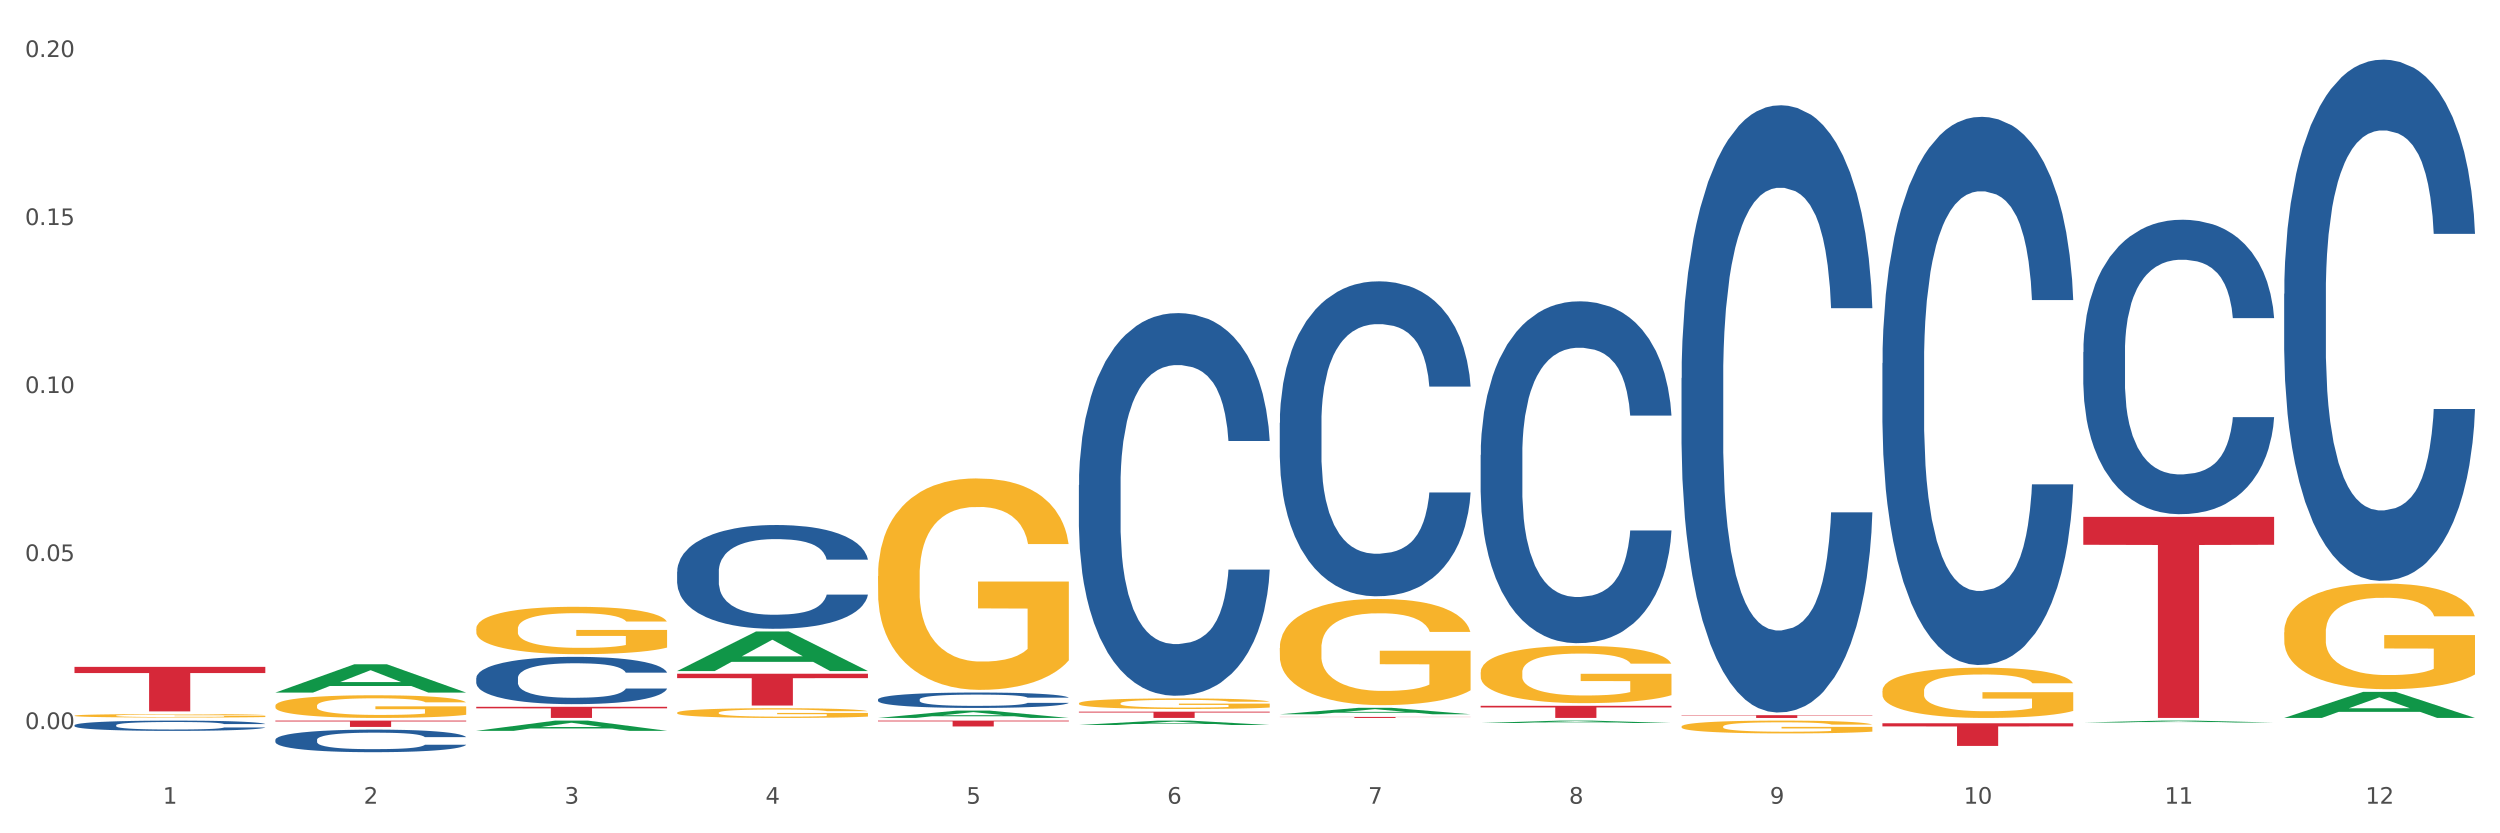 <?xml version="1.0" encoding="utf-8" standalone="no"?>
<!DOCTYPE svg PUBLIC "-//W3C//DTD SVG 1.1//EN"
  "http://www.w3.org/Graphics/SVG/1.1/DTD/svg11.dtd">
<svg xmlns:xlink="http://www.w3.org/1999/xlink" width="1080pt" height="360pt" viewBox="0 0 1080 360" xmlns="http://www.w3.org/2000/svg" version="1.1">
 <rect x="0" y="0" width="1080" height="360" fill="#333333" stroke="none"/>
 <defs>
  <style type="text/css">*{stroke-linejoin: round; stroke-linecap: butt}</style>
 </defs>
 <g id="figure_1">
  <g id="patch_1">
   <path d="M 0 360 
L 1080 360 
L 1080 0 
L 0 0 
z
" style="fill: #ffffff; stroke: #ffffff; stroke-linejoin: miter"/>
  </g>
  <g id="axes_1">
   <g id="matplotlib.axis_1">
    <g id="xtick_1">
     <g id="text_1">
      <!-- 1 -->
      <g style="fill: #4d4d4d" transform="translate(70.342 347.204) scale(0.096 -0.096)">
       <defs>
        <path id="DejaVuSans-31" d="M 794 531 
L 1825 531 
L 1825 4091 
L 703 3866 
L 703 4441 
L 1819 4666 
L 2450 4666 
L 2450 531 
L 3481 531 
L 3481 0 
L 794 0 
L 794 531 
z
" transform="scale(0.016)"/>
       </defs>
       <use xlink:href="#DejaVuSans-31"/>
      </g>
     </g>
    </g>
    <g id="xtick_2">
     <g id="text_2">
      <!-- 2 -->
      <g style="fill: #4d4d4d" transform="translate(157.122 347.204) scale(0.096 -0.096)">
       <defs>
        <path id="DejaVuSans-32" d="M 1228 531 
L 3431 531 
L 3431 0 
L 469 0 
L 469 531 
Q 828 903 1448 1529 
Q 2069 2156 2228 2338 
Q 2531 2678 2651 2914 
Q 2772 3150 2772 3378 
Q 2772 3750 2511 3984 
Q 2250 4219 1831 4219 
Q 1534 4219 1204 4116 
Q 875 4013 500 3803 
L 500 4441 
Q 881 4594 1212 4672 
Q 1544 4750 1819 4750 
Q 2544 4750 2975 4387 
Q 3406 4025 3406 3419 
Q 3406 3131 3298 2873 
Q 3191 2616 2906 2266 
Q 2828 2175 2409 1742 
Q 1991 1309 1228 531 
z
" transform="scale(0.016)"/>
       </defs>
       <use xlink:href="#DejaVuSans-32"/>
      </g>
     </g>
    </g>
    <g id="xtick_3">
     <g id="text_3">
      <!-- 3 -->
      <g style="fill: #4d4d4d" transform="translate(243.902 347.204) scale(0.096 -0.096)">
       <defs>
        <path id="DejaVuSans-33" d="M 2597 2516 
Q 3050 2419 3304 2112 
Q 3559 1806 3559 1356 
Q 3559 666 3084 287 
Q 2609 -91 1734 -91 
Q 1441 -91 1130 -33 
Q 819 25 488 141 
L 488 750 
Q 750 597 1062 519 
Q 1375 441 1716 441 
Q 2309 441 2620 675 
Q 2931 909 2931 1356 
Q 2931 1769 2642 2001 
Q 2353 2234 1838 2234 
L 1294 2234 
L 1294 2753 
L 1863 2753 
Q 2328 2753 2575 2939 
Q 2822 3125 2822 3475 
Q 2822 3834 2567 4026 
Q 2313 4219 1838 4219 
Q 1578 4219 1281 4162 
Q 984 4106 628 3988 
L 628 4550 
Q 988 4650 1302 4700 
Q 1616 4750 1894 4750 
Q 2613 4750 3031 4423 
Q 3450 4097 3450 3541 
Q 3450 3153 3228 2886 
Q 3006 2619 2597 2516 
z
" transform="scale(0.016)"/>
       </defs>
       <use xlink:href="#DejaVuSans-33"/>
      </g>
     </g>
    </g>
    <g id="xtick_4">
     <g id="text_4">
      <!-- 4 -->
      <g style="fill: #4d4d4d" transform="translate(330.683 347.204) scale(0.096 -0.096)">
       <defs>
        <path id="DejaVuSans-34" d="M 2419 4116 
L 825 1625 
L 2419 1625 
L 2419 4116 
z
M 2253 4666 
L 3047 4666 
L 3047 1625 
L 3713 1625 
L 3713 1100 
L 3047 1100 
L 3047 0 
L 2419 0 
L 2419 1100 
L 313 1100 
L 313 1709 
L 2253 4666 
z
" transform="scale(0.016)"/>
       </defs>
       <use xlink:href="#DejaVuSans-34"/>
      </g>
     </g>
    </g>
    <g id="xtick_5">
     <g id="text_5">
      <!-- 5 -->
      <g style="fill: #4d4d4d" transform="translate(417.463 347.204) scale(0.096 -0.096)">
       <defs>
        <path id="DejaVuSans-35" d="M 691 4666 
L 3169 4666 
L 3169 4134 
L 1269 4134 
L 1269 2991 
Q 1406 3038 1543 3061 
Q 1681 3084 1819 3084 
Q 2600 3084 3056 2656 
Q 3513 2228 3513 1497 
Q 3513 744 3044 326 
Q 2575 -91 1722 -91 
Q 1428 -91 1123 -41 
Q 819 9 494 109 
L 494 744 
Q 775 591 1075 516 
Q 1375 441 1709 441 
Q 2250 441 2565 725 
Q 2881 1009 2881 1497 
Q 2881 1984 2565 2268 
Q 2250 2553 1709 2553 
Q 1456 2553 1204 2497 
Q 953 2441 691 2322 
L 691 4666 
z
" transform="scale(0.016)"/>
       </defs>
       <use xlink:href="#DejaVuSans-35"/>
      </g>
     </g>
    </g>
    <g id="xtick_6">
     <g id="text_6">
      <!-- 6 -->
      <g style="fill: #4d4d4d" transform="translate(504.243 347.204) scale(0.096 -0.096)">
       <defs>
        <path id="DejaVuSans-36" d="M 2113 2584 
Q 1688 2584 1439 2293 
Q 1191 2003 1191 1497 
Q 1191 994 1439 701 
Q 1688 409 2113 409 
Q 2538 409 2786 701 
Q 3034 994 3034 1497 
Q 3034 2003 2786 2293 
Q 2538 2584 2113 2584 
z
M 3366 4563 
L 3366 3988 
Q 3128 4100 2886 4159 
Q 2644 4219 2406 4219 
Q 1781 4219 1451 3797 
Q 1122 3375 1075 2522 
Q 1259 2794 1537 2939 
Q 1816 3084 2150 3084 
Q 2853 3084 3261 2657 
Q 3669 2231 3669 1497 
Q 3669 778 3244 343 
Q 2819 -91 2113 -91 
Q 1303 -91 875 529 
Q 447 1150 447 2328 
Q 447 3434 972 4092 
Q 1497 4750 2381 4750 
Q 2619 4750 2861 4703 
Q 3103 4656 3366 4563 
z
" transform="scale(0.016)"/>
       </defs>
       <use xlink:href="#DejaVuSans-36"/>
      </g>
     </g>
    </g>
    <g id="xtick_7">
     <g id="text_7">
      <!-- 7 -->
      <g style="fill: #4d4d4d" transform="translate(591.024 347.204) scale(0.096 -0.096)">
       <defs>
        <path id="DejaVuSans-37" d="M 525 4666 
L 3525 4666 
L 3525 4397 
L 1831 0 
L 1172 0 
L 2766 4134 
L 525 4134 
L 525 4666 
z
" transform="scale(0.016)"/>
       </defs>
       <use xlink:href="#DejaVuSans-37"/>
      </g>
     </g>
    </g>
    <g id="xtick_8">
     <g id="text_8">
      <!-- 8 -->
      <g style="fill: #4d4d4d" transform="translate(677.804 347.204) scale(0.096 -0.096)">
       <defs>
        <path id="DejaVuSans-38" d="M 2034 2216 
Q 1584 2216 1326 1975 
Q 1069 1734 1069 1313 
Q 1069 891 1326 650 
Q 1584 409 2034 409 
Q 2484 409 2743 651 
Q 3003 894 3003 1313 
Q 3003 1734 2745 1975 
Q 2488 2216 2034 2216 
z
M 1403 2484 
Q 997 2584 770 2862 
Q 544 3141 544 3541 
Q 544 4100 942 4425 
Q 1341 4750 2034 4750 
Q 2731 4750 3128 4425 
Q 3525 4100 3525 3541 
Q 3525 3141 3298 2862 
Q 3072 2584 2669 2484 
Q 3125 2378 3379 2068 
Q 3634 1759 3634 1313 
Q 3634 634 3220 271 
Q 2806 -91 2034 -91 
Q 1263 -91 848 271 
Q 434 634 434 1313 
Q 434 1759 690 2068 
Q 947 2378 1403 2484 
z
M 1172 3481 
Q 1172 3119 1398 2916 
Q 1625 2713 2034 2713 
Q 2441 2713 2670 2916 
Q 2900 3119 2900 3481 
Q 2900 3844 2670 4047 
Q 2441 4250 2034 4250 
Q 1625 4250 1398 4047 
Q 1172 3844 1172 3481 
z
" transform="scale(0.016)"/>
       </defs>
       <use xlink:href="#DejaVuSans-38"/>
      </g>
     </g>
    </g>
    <g id="xtick_9">
     <g id="text_9">
      <!-- 9 -->
      <g style="fill: #4d4d4d" transform="translate(764.584 347.204) scale(0.096 -0.096)">
       <defs>
        <path id="DejaVuSans-39" d="M 703 97 
L 703 672 
Q 941 559 1184 500 
Q 1428 441 1663 441 
Q 2288 441 2617 861 
Q 2947 1281 2994 2138 
Q 2813 1869 2534 1725 
Q 2256 1581 1919 1581 
Q 1219 1581 811 2004 
Q 403 2428 403 3163 
Q 403 3881 828 4315 
Q 1253 4750 1959 4750 
Q 2769 4750 3195 4129 
Q 3622 3509 3622 2328 
Q 3622 1225 3098 567 
Q 2575 -91 1691 -91 
Q 1453 -91 1209 -44 
Q 966 3 703 97 
z
M 1959 2075 
Q 2384 2075 2632 2365 
Q 2881 2656 2881 3163 
Q 2881 3666 2632 3958 
Q 2384 4250 1959 4250 
Q 1534 4250 1286 3958 
Q 1038 3666 1038 3163 
Q 1038 2656 1286 2365 
Q 1534 2075 1959 2075 
z
" transform="scale(0.016)"/>
       </defs>
       <use xlink:href="#DejaVuSans-39"/>
      </g>
     </g>
    </g>
    <g id="xtick_10">
     <g id="text_10">
      <!-- 10 -->
      <g style="fill: #4d4d4d" transform="translate(848.311 347.204) scale(0.096 -0.096)">
       <defs>
        <path id="DejaVuSans-30" d="M 2034 4250 
Q 1547 4250 1301 3770 
Q 1056 3291 1056 2328 
Q 1056 1369 1301 889 
Q 1547 409 2034 409 
Q 2525 409 2770 889 
Q 3016 1369 3016 2328 
Q 3016 3291 2770 3770 
Q 2525 4250 2034 4250 
z
M 2034 4750 
Q 2819 4750 3233 4129 
Q 3647 3509 3647 2328 
Q 3647 1150 3233 529 
Q 2819 -91 2034 -91 
Q 1250 -91 836 529 
Q 422 1150 422 2328 
Q 422 3509 836 4129 
Q 1250 4750 2034 4750 
z
" transform="scale(0.016)"/>
       </defs>
       <use xlink:href="#DejaVuSans-31"/>
       <use xlink:href="#DejaVuSans-30" transform="translate(63.623 0)"/>
      </g>
     </g>
    </g>
    <g id="xtick_11">
     <g id="text_11">
      <!-- 11 -->
      <g style="fill: #4d4d4d" transform="translate(935.091 347.204) scale(0.096 -0.096)">
       <use xlink:href="#DejaVuSans-31"/>
       <use xlink:href="#DejaVuSans-31" transform="translate(63.623 0)"/>
      </g>
     </g>
    </g>
    <g id="xtick_12">
     <g id="text_12">
      <!-- 12 -->
      <g style="fill: #4d4d4d" transform="translate(1021.871 347.204) scale(0.096 -0.096)">
       <use xlink:href="#DejaVuSans-31"/>
       <use xlink:href="#DejaVuSans-32" transform="translate(63.623 0)"/>
      </g>
     </g>
    </g>
    <g id="xtick_13"/>
    <g id="xtick_14"/>
    <g id="xtick_15"/>
    <g id="xtick_16"/>
    <g id="xtick_17"/>
    <g id="xtick_18"/>
    <g id="xtick_19"/>
    <g id="xtick_20"/>
    <g id="xtick_21"/>
    <g id="xtick_22"/>
    <g id="xtick_23"/>
   </g>
   <g id="matplotlib.axis_2">
    <g id="ytick_1">
     <g id="text_13">
      <!-- 0.00 -->
      <g style="fill: #4d4d4d" transform="translate(10.8 314.946) scale(0.096 -0.096)">
       <defs>
        <path id="DejaVuSans-2e" d="M 684 794 
L 1344 794 
L 1344 0 
L 684 0 
L 684 794 
z
" transform="scale(0.016)"/>
       </defs>
       <use xlink:href="#DejaVuSans-30"/>
       <use xlink:href="#DejaVuSans-2e" transform="translate(63.623 0)"/>
       <use xlink:href="#DejaVuSans-30" transform="translate(95.41 0)"/>
       <use xlink:href="#DejaVuSans-30" transform="translate(159.033 0)"/>
      </g>
     </g>
    </g>
    <g id="ytick_2">
     <g id="text_14">
      <!-- 0.05 -->
      <g style="fill: #4d4d4d" transform="translate(10.8 242.368) scale(0.096 -0.096)">
       <use xlink:href="#DejaVuSans-30"/>
       <use xlink:href="#DejaVuSans-2e" transform="translate(63.623 0)"/>
       <use xlink:href="#DejaVuSans-30" transform="translate(95.41 0)"/>
       <use xlink:href="#DejaVuSans-35" transform="translate(159.033 0)"/>
      </g>
     </g>
    </g>
    <g id="ytick_3">
     <g id="text_15">
      <!-- 0.10 -->
      <g style="fill: #4d4d4d" transform="translate(10.8 169.79) scale(0.096 -0.096)">
       <use xlink:href="#DejaVuSans-30"/>
       <use xlink:href="#DejaVuSans-2e" transform="translate(63.623 0)"/>
       <use xlink:href="#DejaVuSans-31" transform="translate(95.41 0)"/>
       <use xlink:href="#DejaVuSans-30" transform="translate(159.033 0)"/>
      </g>
     </g>
    </g>
    <g id="ytick_4">
     <g id="text_16">
      <!-- 0.15 -->
      <g style="fill: #4d4d4d" transform="translate(10.8 97.212) scale(0.096 -0.096)">
       <use xlink:href="#DejaVuSans-30"/>
       <use xlink:href="#DejaVuSans-2e" transform="translate(63.623 0)"/>
       <use xlink:href="#DejaVuSans-31" transform="translate(95.41 0)"/>
       <use xlink:href="#DejaVuSans-35" transform="translate(159.033 0)"/>
      </g>
     </g>
    </g>
    <g id="ytick_5">
     <g id="text_17">
      <!-- 0.20 -->
      <g style="fill: #4d4d4d" transform="translate(10.8 24.634) scale(0.096 -0.096)">
       <use xlink:href="#DejaVuSans-30"/>
       <use xlink:href="#DejaVuSans-2e" transform="translate(63.623 0)"/>
       <use xlink:href="#DejaVuSans-32" transform="translate(95.41 0)"/>
       <use xlink:href="#DejaVuSans-30" transform="translate(159.033 0)"/>
      </g>
     </g>
    </g>
    <g id="ytick_6"/>
    <g id="ytick_7"/>
    <g id="ytick_8"/>
    <g id="ytick_9"/>
   </g>
   <g id="PolyCollection_1">
    <path d="M 118.955 299.186 
L 119.04 299.175 
L 153.037 286.974 
L 167.145 286.963 
L 201.397 299.209 
L 185.078 299.209 
L 177.684 296.358 
L 142.583 296.358 
L 142.328 296.404 
L 135.189 299.209 
L 118.955 299.209 
L 118.955 299.186 
L 147.002 294.656 
L 173.265 294.644 
L 160.261 289.573 
L 160.091 289.55 
L 159.921 289.585 
L 146.917 294.644 
L 147.002 294.656 
L 118.955 299.186 
z
" clip-path="url(#p0d5094b8ca)" style="fill: #109648"/>
    <path d="M 726.418 308.951 
L 808.859 308.951 
L 808.859 309.119 
L 776.429 309.12 
L 776.429 310.157 
L 758.652 310.157 
L 758.652 309.12 
L 726.418 309.119 
L 726.418 308.952 
L 726.418 308.951 
z
" clip-path="url(#p0d5094b8ca)" style="fill: #d62839"/>
    <path d="M 639.637 304.902 
L 722.079 304.902 
L 722.079 305.632 
L 689.649 305.637 
L 689.649 310.157 
L 671.872 310.157 
L 671.872 305.637 
L 639.637 305.632 
L 639.637 304.907 
L 639.637 304.902 
z
" clip-path="url(#p0d5094b8ca)" style="fill: #d62839"/>
    <path d="M 552.857 309.708 
L 635.298 309.708 
L 635.298 309.771 
L 602.869 309.771 
L 602.869 310.157 
L 585.091 310.157 
L 585.091 309.771 
L 552.857 309.771 
L 552.857 309.709 
L 552.857 309.708 
z
" clip-path="url(#p0d5094b8ca)" style="fill: #d62839"/>
    <path d="M 466.077 307.437 
L 548.518 307.437 
L 548.518 307.815 
L 516.088 307.817 
L 516.088 310.157 
L 498.311 310.157 
L 498.311 307.817 
L 466.077 307.815 
L 466.077 307.439 
L 466.077 307.437 
z
" clip-path="url(#p0d5094b8ca)" style="fill: #d62839"/>
    <path d="M 379.296 311.299 
L 461.738 311.299 
L 461.738 311.651 
L 429.308 311.654 
L 429.308 313.836 
L 411.531 313.836 
L 411.531 311.654 
L 379.296 311.651 
L 379.296 311.301 
L 379.296 311.299 
z
" clip-path="url(#p0d5094b8ca)" style="fill: #d62839"/>
    <path d="M 292.516 291.048 
L 374.957 291.048 
L 374.957 292.959 
L 342.528 292.972 
L 342.528 304.801 
L 324.75 304.801 
L 324.75 292.972 
L 292.516 292.959 
L 292.516 291.061 
L 292.516 291.048 
z
" clip-path="url(#p0d5094b8ca)" style="fill: #d62839"/>
    <path d="M 205.736 305.344 
L 288.177 305.344 
L 288.177 306.012 
L 255.747 306.017 
L 255.747 310.157 
L 237.97 310.157 
L 237.97 306.017 
L 205.736 306.012 
L 205.736 305.348 
L 205.736 305.344 
z
" clip-path="url(#p0d5094b8ca)" style="fill: #d62839"/>
    <path d="M 118.955 311.299 
L 201.397 311.299 
L 201.397 311.681 
L 168.967 311.683 
L 168.967 314.048 
L 151.189 314.048 
L 151.189 311.683 
L 118.955 311.681 
L 118.955 311.301 
L 118.955 311.299 
z
" clip-path="url(#p0d5094b8ca)" style="fill: #d62839"/>
    <path d="M 32.175 288.083 
L 114.616 288.083 
L 114.616 290.758 
L 82.187 290.776 
L 82.187 307.33 
L 64.409 307.33 
L 64.409 290.776 
L 32.175 290.758 
L 32.175 288.102 
L 32.175 288.083 
z
" clip-path="url(#p0d5094b8ca)" style="fill: #d62839"/>
    <path d="M 32.175 313.297 
L 32.272 313.293 
L 32.272 313.179 
L 32.565 313.025 
L 33.637 312.74 
L 35.001 312.525 
L 37.34 312.273 
L 38.607 312.168 
L 40.263 312.05 
L 43.674 311.859 
L 47.572 311.697 
L 50.3 311.608 
L 52.347 311.551 
L 56.927 311.449 
L 59.558 311.404 
L 62.287 311.368 
L 64.625 311.344 
L 68.523 311.315 
L 71.642 311.303 
L 75.247 311.299 
L 78.268 311.303 
L 82.263 311.319 
L 88.11 311.368 
L 90.352 311.396 
L 93.373 311.445 
L 96.491 311.51 
L 99.025 311.575 
L 101.948 311.668 
L 104.969 311.79 
L 107.892 311.945 
L 109.939 312.087 
L 111.595 312.237 
L 113.057 312.42 
L 114.129 312.619 
L 114.616 312.785 
L 96.783 312.785 
L 96.296 312.635 
L 95.322 312.472 
L 94.347 312.363 
L 93.275 312.273 
L 91.619 312.172 
L 90.157 312.107 
L 87.721 312.03 
L 85.479 311.981 
L 83.628 311.953 
L 81.386 311.928 
L 76.611 311.904 
L 73.201 311.904 
L 71.057 311.912 
L 68.426 311.932 
L 66.184 311.961 
L 63.553 312.01 
L 61.507 312.062 
L 59.461 312.131 
L 58.291 312.18 
L 56.537 312.269 
L 55.368 312.342 
L 53.809 312.468 
L 52.932 312.558 
L 51.372 312.789 
L 50.69 312.96 
L 50.398 313.077 
L 50.203 313.207 
L 50.203 313.841 
L 50.788 314.125 
L 51.275 314.247 
L 52.054 314.385 
L 53.516 314.564 
L 55.66 314.738 
L 57.901 314.864 
L 59.753 314.941 
L 61.507 314.998 
L 63.261 315.043 
L 65.405 315.083 
L 67.159 315.108 
L 69.79 315.132 
L 72.908 315.144 
L 75.345 315.144 
L 80.314 315.124 
L 82.556 315.104 
L 84.7 315.075 
L 87.038 315.031 
L 88.89 314.982 
L 89.962 314.945 
L 91.716 314.868 
L 93.08 314.787 
L 94.25 314.694 
L 95.029 314.612 
L 95.906 314.491 
L 96.588 314.353 
L 96.783 314.279 
L 114.616 314.279 
L 114.227 314.426 
L 113.544 314.568 
L 112.18 314.759 
L 111.108 314.868 
L 109.452 315.002 
L 107.697 315.116 
L 105.261 315.242 
L 103.02 315.335 
L 100.681 315.416 
L 98.148 315.49 
L 93.567 315.591 
L 91.911 315.619 
L 88.403 315.668 
L 85.674 315.697 
L 81.679 315.725 
L 77.586 315.741 
L 73.298 315.745 
L 69.498 315.737 
L 65.307 315.713 
L 62.676 315.688 
L 59.753 315.652 
L 56.342 315.595 
L 53.126 315.526 
L 50.105 315.445 
L 47.279 315.351 
L 44.648 315.246 
L 41.238 315.071 
L 38.704 314.901 
L 36.853 314.742 
L 35.586 314.608 
L 34.319 314.438 
L 33.637 314.32 
L 32.565 314.036 
L 32.175 313.772 
L 32.175 313.297 
z
" clip-path="url(#p0d5094b8ca)" style="fill: #255c99"/>
    <path d="M 118.955 319.575 
L 119.053 319.566 
L 119.053 319.316 
L 119.345 318.978 
L 120.417 318.354 
L 121.781 317.881 
L 124.12 317.329 
L 125.387 317.097 
L 127.044 316.839 
L 130.454 316.42 
L 134.352 316.063 
L 137.081 315.867 
L 139.127 315.742 
L 143.707 315.519 
L 146.338 315.421 
L 149.067 315.341 
L 151.406 315.288 
L 155.304 315.225 
L 158.422 315.199 
L 162.028 315.19 
L 165.048 315.199 
L 169.044 315.234 
L 174.891 315.341 
L 177.132 315.404 
L 180.153 315.511 
L 183.271 315.653 
L 185.805 315.796 
L 188.728 316.001 
L 191.749 316.268 
L 194.673 316.607 
L 196.719 316.919 
L 198.376 317.249 
L 199.837 317.65 
L 200.909 318.086 
L 201.397 318.452 
L 183.564 318.452 
L 183.076 318.122 
L 182.102 317.766 
L 181.127 317.525 
L 180.055 317.329 
L 178.399 317.106 
L 176.937 316.963 
L 174.501 316.794 
L 172.26 316.687 
L 170.408 316.625 
L 168.167 316.571 
L 163.392 316.518 
L 159.981 316.518 
L 157.837 316.536 
L 155.206 316.58 
L 152.965 316.643 
L 150.334 316.749 
L 148.287 316.865 
L 146.241 317.017 
L 145.071 317.124 
L 143.317 317.32 
L 142.148 317.48 
L 140.589 317.757 
L 139.712 317.953 
L 138.153 318.461 
L 137.471 318.835 
L 137.178 319.094 
L 136.983 319.379 
L 136.983 320.769 
L 137.568 321.393 
L 138.055 321.661 
L 138.835 321.964 
L 140.297 322.356 
L 142.44 322.739 
L 144.682 323.015 
L 146.533 323.185 
L 148.287 323.309 
L 150.041 323.408 
L 152.185 323.497 
L 153.939 323.55 
L 156.57 323.604 
L 159.689 323.63 
L 162.125 323.63 
L 167.095 323.586 
L 169.336 323.541 
L 171.48 323.479 
L 173.819 323.381 
L 175.67 323.274 
L 176.742 323.194 
L 178.496 323.024 
L 179.861 322.846 
L 181.03 322.641 
L 181.81 322.463 
L 182.687 322.195 
L 183.369 321.892 
L 183.564 321.732 
L 201.397 321.732 
L 201.007 322.053 
L 200.325 322.365 
L 198.96 322.784 
L 197.889 323.024 
L 196.232 323.318 
L 194.478 323.568 
L 192.042 323.844 
L 189.8 324.049 
L 187.462 324.228 
L 184.928 324.388 
L 180.348 324.611 
L 178.691 324.673 
L 175.183 324.78 
L 172.454 324.843 
L 168.459 324.905 
L 164.366 324.941 
L 160.079 324.95 
L 156.278 324.932 
L 152.088 324.878 
L 149.457 324.825 
L 146.533 324.745 
L 143.123 324.62 
L 139.907 324.468 
L 136.886 324.29 
L 134.06 324.085 
L 131.429 323.853 
L 128.018 323.47 
L 125.484 323.096 
L 123.633 322.748 
L 122.366 322.454 
L 121.099 322.079 
L 120.417 321.821 
L 119.345 321.197 
L 118.955 320.618 
L 118.955 319.575 
z
" clip-path="url(#p0d5094b8ca)" style="fill: #255c99"/>
    <path d="M 205.736 292.941 
L 205.833 292.923 
L 205.833 292.4 
L 206.125 291.69 
L 207.197 290.383 
L 208.562 289.394 
L 210.9 288.236 
L 212.167 287.75 
L 213.824 287.209 
L 217.235 286.331 
L 221.133 285.584 
L 223.861 285.173 
L 225.907 284.912 
L 230.488 284.445 
L 233.119 284.24 
L 235.847 284.072 
L 238.186 283.96 
L 242.084 283.829 
L 245.202 283.773 
L 248.808 283.754 
L 251.829 283.773 
L 255.824 283.848 
L 261.671 284.072 
L 263.912 284.202 
L 266.933 284.427 
L 270.052 284.725 
L 272.585 285.024 
L 275.509 285.454 
L 278.53 286.014 
L 281.453 286.723 
L 283.499 287.377 
L 285.156 288.068 
L 286.618 288.908 
L 287.69 289.823 
L 288.177 290.589 
L 270.344 290.589 
L 269.857 289.898 
L 268.882 289.151 
L 267.908 288.647 
L 266.836 288.236 
L 265.179 287.769 
L 263.717 287.47 
L 261.281 287.115 
L 259.04 286.891 
L 257.188 286.761 
L 254.947 286.649 
L 250.172 286.537 
L 246.761 286.537 
L 244.618 286.574 
L 241.986 286.667 
L 239.745 286.798 
L 237.114 287.022 
L 235.068 287.265 
L 233.021 287.582 
L 231.852 287.806 
L 230.098 288.217 
L 228.928 288.553 
L 227.369 289.132 
L 226.492 289.543 
L 224.933 290.607 
L 224.251 291.392 
L 223.959 291.933 
L 223.764 292.531 
L 223.764 295.444 
L 224.348 296.751 
L 224.836 297.311 
L 225.615 297.946 
L 227.077 298.768 
L 229.221 299.57 
L 231.462 300.149 
L 233.314 300.504 
L 235.068 300.766 
L 236.822 300.971 
L 238.966 301.158 
L 240.72 301.27 
L 243.351 301.382 
L 246.469 301.438 
L 248.905 301.438 
L 253.875 301.344 
L 256.116 301.251 
L 258.26 301.12 
L 260.599 300.915 
L 262.451 300.691 
L 263.523 300.523 
L 265.277 300.168 
L 266.641 299.795 
L 267.81 299.365 
L 268.59 298.992 
L 269.467 298.431 
L 270.149 297.797 
L 270.344 297.46 
L 288.177 297.46 
L 287.787 298.133 
L 287.105 298.786 
L 285.741 299.664 
L 284.669 300.168 
L 283.012 300.784 
L 281.258 301.307 
L 278.822 301.886 
L 276.581 302.315 
L 274.242 302.689 
L 271.708 303.025 
L 267.128 303.492 
L 265.472 303.623 
L 261.963 303.847 
L 259.235 303.977 
L 255.239 304.108 
L 251.147 304.183 
L 246.859 304.201 
L 243.058 304.164 
L 238.868 304.052 
L 236.237 303.94 
L 233.314 303.772 
L 229.903 303.511 
L 226.687 303.193 
L 223.666 302.82 
L 220.84 302.39 
L 218.209 301.905 
L 214.798 301.102 
L 212.265 300.317 
L 210.413 299.589 
L 209.146 298.973 
L 207.88 298.189 
L 207.197 297.647 
L 206.125 296.34 
L 205.736 295.126 
L 205.736 292.941 
z
" clip-path="url(#p0d5094b8ca)" style="fill: #255c99"/>
    <path d="M 292.516 246.947 
L 292.613 246.906 
L 292.613 245.759 
L 292.906 244.203 
L 293.978 241.337 
L 295.342 239.168 
L 297.681 236.629 
L 298.948 235.565 
L 300.604 234.377 
L 304.015 232.453 
L 307.913 230.815 
L 310.641 229.914 
L 312.688 229.341 
L 317.268 228.318 
L 319.899 227.867 
L 322.628 227.499 
L 324.966 227.253 
L 328.864 226.967 
L 331.983 226.844 
L 335.588 226.803 
L 338.609 226.844 
L 342.604 227.008 
L 348.451 227.499 
L 350.693 227.785 
L 353.714 228.277 
L 356.832 228.932 
L 359.366 229.587 
L 362.289 230.529 
L 365.31 231.757 
L 368.233 233.313 
L 370.28 234.746 
L 371.936 236.261 
L 373.398 238.103 
L 374.47 240.109 
L 374.957 241.788 
L 357.124 241.788 
L 356.637 240.273 
L 355.663 238.635 
L 354.688 237.53 
L 353.616 236.629 
L 351.96 235.605 
L 350.498 234.95 
L 348.062 234.173 
L 345.82 233.681 
L 343.969 233.395 
L 341.727 233.149 
L 336.952 232.903 
L 333.542 232.903 
L 331.398 232.985 
L 328.767 233.19 
L 326.525 233.476 
L 323.894 233.968 
L 321.848 234.5 
L 319.802 235.196 
L 318.632 235.687 
L 316.878 236.588 
L 315.709 237.325 
L 314.15 238.594 
L 313.273 239.495 
L 311.713 241.829 
L 311.031 243.548 
L 310.739 244.736 
L 310.544 246.046 
L 310.544 252.433 
L 311.129 255.299 
L 311.616 256.527 
L 312.395 257.919 
L 313.857 259.721 
L 316.001 261.481 
L 318.242 262.75 
L 320.094 263.528 
L 321.848 264.102 
L 323.602 264.552 
L 325.746 264.961 
L 327.5 265.207 
L 330.131 265.453 
L 333.249 265.576 
L 335.686 265.576 
L 340.655 265.371 
L 342.897 265.166 
L 345.041 264.879 
L 347.379 264.429 
L 349.231 263.938 
L 350.303 263.569 
L 352.057 262.791 
L 353.421 261.973 
L 354.591 261.031 
L 355.37 260.212 
L 356.247 258.984 
L 356.929 257.592 
L 357.124 256.855 
L 374.957 256.855 
L 374.568 258.329 
L 373.885 259.762 
L 372.521 261.686 
L 371.449 262.791 
L 369.793 264.143 
L 368.038 265.289 
L 365.602 266.558 
L 363.361 267.5 
L 361.022 268.319 
L 358.489 269.056 
L 353.908 270.079 
L 352.252 270.366 
L 348.744 270.857 
L 346.015 271.144 
L 342.02 271.43 
L 337.927 271.594 
L 333.639 271.635 
L 329.839 271.553 
L 325.648 271.307 
L 323.017 271.062 
L 320.094 270.693 
L 316.683 270.12 
L 313.467 269.424 
L 310.447 268.605 
L 307.621 267.664 
L 304.989 266.599 
L 301.579 264.839 
L 299.045 263.119 
L 297.194 261.522 
L 295.927 260.171 
L 294.66 258.451 
L 293.978 257.264 
L 292.906 254.398 
L 292.516 251.737 
L 292.516 246.947 
z
" clip-path="url(#p0d5094b8ca)" style="fill: #255c99"/>
    <path d="M 379.296 302.164 
L 379.394 302.158 
L 379.394 301.987 
L 379.686 301.756 
L 380.758 301.33 
L 382.122 301.007 
L 384.461 300.63 
L 385.728 300.472 
L 387.385 300.295 
L 390.795 300.009 
L 394.693 299.766 
L 397.422 299.632 
L 399.468 299.547 
L 404.048 299.394 
L 406.679 299.328 
L 409.408 299.273 
L 411.747 299.236 
L 415.645 299.194 
L 418.763 299.175 
L 422.369 299.169 
L 425.389 299.175 
L 429.385 299.2 
L 435.232 299.273 
L 437.473 299.315 
L 440.494 299.388 
L 443.612 299.486 
L 446.146 299.583 
L 449.069 299.723 
L 452.09 299.906 
L 455.014 300.137 
L 457.06 300.35 
L 458.717 300.575 
L 460.178 300.849 
L 461.25 301.147 
L 461.738 301.397 
L 443.905 301.397 
L 443.417 301.172 
L 442.443 300.928 
L 441.468 300.764 
L 440.396 300.63 
L 438.74 300.478 
L 437.278 300.38 
L 434.842 300.265 
L 432.601 300.192 
L 430.749 300.149 
L 428.508 300.113 
L 423.733 300.076 
L 420.322 300.076 
L 418.178 300.088 
L 415.547 300.119 
L 413.306 300.161 
L 410.675 300.234 
L 408.628 300.313 
L 406.582 300.417 
L 405.413 300.49 
L 403.658 300.624 
L 402.489 300.733 
L 400.93 300.922 
L 400.053 301.056 
L 398.494 301.403 
L 397.812 301.659 
L 397.519 301.835 
L 397.324 302.03 
L 397.324 302.979 
L 397.909 303.405 
L 398.396 303.588 
L 399.176 303.795 
L 400.638 304.063 
L 402.781 304.324 
L 405.023 304.513 
L 406.874 304.629 
L 408.628 304.714 
L 410.382 304.781 
L 412.526 304.842 
L 414.28 304.878 
L 416.911 304.915 
L 420.03 304.933 
L 422.466 304.933 
L 427.436 304.902 
L 429.677 304.872 
L 431.821 304.829 
L 434.16 304.762 
L 436.011 304.689 
L 437.083 304.635 
L 438.837 304.519 
L 440.202 304.397 
L 441.371 304.257 
L 442.151 304.136 
L 443.028 303.953 
L 443.71 303.746 
L 443.905 303.637 
L 461.738 303.637 
L 461.348 303.856 
L 460.666 304.069 
L 459.301 304.355 
L 458.23 304.519 
L 456.573 304.72 
L 454.819 304.89 
L 452.383 305.079 
L 450.141 305.219 
L 447.803 305.341 
L 445.269 305.45 
L 440.689 305.602 
L 439.032 305.645 
L 435.524 305.718 
L 432.795 305.761 
L 428.8 305.803 
L 424.707 305.828 
L 420.42 305.834 
L 416.619 305.821 
L 412.429 305.785 
L 409.798 305.748 
L 406.874 305.694 
L 403.464 305.608 
L 400.248 305.505 
L 397.227 305.383 
L 394.401 305.243 
L 391.77 305.085 
L 388.359 304.823 
L 385.825 304.568 
L 383.974 304.33 
L 382.707 304.13 
L 381.44 303.874 
L 380.758 303.697 
L 379.686 303.271 
L 379.296 302.876 
L 379.296 302.164 
z
" clip-path="url(#p0d5094b8ca)" style="fill: #255c99"/>
    <path d="M 466.077 209.534 
L 466.174 209.383 
L 466.174 205.156 
L 466.466 199.419 
L 467.538 188.851 
L 468.903 180.849 
L 471.241 171.489 
L 472.508 167.563 
L 474.165 163.185 
L 477.576 156.089 
L 481.474 150.05 
L 484.202 146.729 
L 486.248 144.615 
L 490.829 140.841 
L 493.46 139.18 
L 496.188 137.822 
L 498.527 136.916 
L 502.425 135.859 
L 505.543 135.406 
L 509.149 135.255 
L 512.17 135.406 
L 516.165 136.01 
L 522.012 137.822 
L 524.253 138.878 
L 527.274 140.69 
L 530.393 143.106 
L 532.926 145.521 
L 535.85 148.994 
L 538.871 153.523 
L 541.794 159.26 
L 543.84 164.544 
L 545.497 170.13 
L 546.959 176.924 
L 548.031 184.321 
L 548.518 190.511 
L 530.685 190.511 
L 530.198 184.925 
L 529.223 178.886 
L 528.249 174.81 
L 527.177 171.489 
L 525.52 167.714 
L 524.058 165.299 
L 521.622 162.43 
L 519.381 160.619 
L 517.529 159.562 
L 515.288 158.656 
L 510.513 157.75 
L 507.102 157.75 
L 504.959 158.052 
L 502.327 158.807 
L 500.086 159.864 
L 497.455 161.675 
L 495.409 163.638 
L 493.362 166.205 
L 492.193 168.016 
L 490.439 171.338 
L 489.269 174.055 
L 487.71 178.735 
L 486.833 182.057 
L 485.274 190.662 
L 484.592 197.003 
L 484.3 201.381 
L 484.105 206.212 
L 484.105 229.764 
L 484.689 240.332 
L 485.177 244.862 
L 485.956 249.995 
L 487.418 256.638 
L 489.562 263.129 
L 491.803 267.81 
L 493.655 270.678 
L 495.409 272.792 
L 497.163 274.452 
L 499.307 275.962 
L 501.061 276.868 
L 503.692 277.774 
L 506.81 278.227 
L 509.246 278.227 
L 514.216 277.472 
L 516.457 276.717 
L 518.601 275.66 
L 520.94 273.999 
L 522.792 272.188 
L 523.864 270.829 
L 525.618 267.961 
L 526.982 264.941 
L 528.151 261.469 
L 528.931 258.449 
L 529.808 253.92 
L 530.49 248.787 
L 530.685 246.069 
L 548.518 246.069 
L 548.128 251.504 
L 547.446 256.788 
L 546.082 263.884 
L 545.01 267.961 
L 543.353 272.943 
L 541.599 277.17 
L 539.163 281.85 
L 536.922 285.322 
L 534.583 288.342 
L 532.049 291.059 
L 527.469 294.834 
L 525.813 295.891 
L 522.304 297.702 
L 519.576 298.759 
L 515.58 299.816 
L 511.488 300.42 
L 507.2 300.571 
L 503.399 300.269 
L 499.209 299.363 
L 496.578 298.457 
L 493.655 297.098 
L 490.244 294.985 
L 487.028 292.418 
L 484.007 289.399 
L 481.181 285.926 
L 478.55 282.001 
L 475.139 275.509 
L 472.606 269.168 
L 470.754 263.28 
L 469.487 258.298 
L 468.221 251.957 
L 467.538 247.579 
L 466.466 237.011 
L 466.077 227.198 
L 466.077 209.534 
z
" clip-path="url(#p0d5094b8ca)" style="fill: #255c99"/>
    <path d="M 552.857 182.669 
L 552.954 182.545 
L 552.954 179.065 
L 553.247 174.343 
L 554.319 165.644 
L 555.683 159.058 
L 558.022 151.353 
L 559.289 148.122 
L 560.945 144.518 
L 564.356 138.677 
L 568.254 133.706 
L 570.982 130.972 
L 573.029 129.233 
L 577.609 126.126 
L 580.24 124.759 
L 582.969 123.64 
L 585.307 122.895 
L 589.205 122.025 
L 592.324 121.652 
L 595.929 121.528 
L 598.95 121.652 
L 602.945 122.149 
L 608.792 123.64 
L 611.034 124.51 
L 614.055 126.002 
L 617.173 127.99 
L 619.707 129.978 
L 622.63 132.836 
L 625.651 136.565 
L 628.574 141.287 
L 630.621 145.636 
L 632.277 150.234 
L 633.739 155.827 
L 634.811 161.916 
L 635.298 167.011 
L 617.465 167.011 
L 616.978 162.413 
L 616.004 157.442 
L 615.029 154.087 
L 613.957 151.353 
L 612.301 148.246 
L 610.839 146.258 
L 608.403 143.897 
L 606.161 142.405 
L 604.31 141.535 
L 602.068 140.79 
L 597.293 140.044 
L 593.883 140.044 
L 591.739 140.293 
L 589.108 140.914 
L 586.866 141.784 
L 584.235 143.275 
L 582.189 144.891 
L 580.143 147.003 
L 578.973 148.495 
L 577.219 151.229 
L 576.05 153.465 
L 574.491 157.318 
L 573.614 160.052 
L 572.054 167.135 
L 571.372 172.355 
L 571.08 175.958 
L 570.885 179.935 
L 570.885 199.321 
L 571.47 208.02 
L 571.957 211.748 
L 572.736 215.974 
L 574.198 221.442 
L 576.342 226.785 
L 578.583 230.638 
L 580.435 232.999 
L 582.189 234.739 
L 583.943 236.106 
L 586.087 237.348 
L 587.841 238.094 
L 590.472 238.84 
L 593.59 239.212 
L 596.027 239.212 
L 600.997 238.591 
L 603.238 237.97 
L 605.382 237.1 
L 607.72 235.733 
L 609.572 234.242 
L 610.644 233.123 
L 612.398 230.762 
L 613.762 228.277 
L 614.932 225.418 
L 615.711 222.933 
L 616.588 219.205 
L 617.27 214.98 
L 617.465 212.743 
L 635.298 212.743 
L 634.909 217.216 
L 634.226 221.566 
L 632.862 227.407 
L 631.79 230.762 
L 630.134 234.863 
L 628.379 238.342 
L 625.943 242.195 
L 623.702 245.053 
L 621.363 247.539 
L 618.83 249.775 
L 614.249 252.882 
L 612.593 253.752 
L 609.085 255.243 
L 606.356 256.113 
L 602.361 256.983 
L 598.268 257.48 
L 593.98 257.604 
L 590.18 257.356 
L 585.989 256.61 
L 583.358 255.865 
L 580.435 254.746 
L 577.024 253.006 
L 573.808 250.894 
L 570.788 248.408 
L 567.962 245.55 
L 565.33 242.319 
L 561.92 236.975 
L 559.386 231.756 
L 557.535 226.91 
L 556.268 222.809 
L 555.001 217.589 
L 554.319 213.985 
L 553.247 205.286 
L 552.857 197.209 
L 552.857 182.669 
z
" clip-path="url(#p0d5094b8ca)" style="fill: #255c99"/>
    <path d="M 639.637 196.529 
L 639.735 196.394 
L 639.735 192.617 
L 640.027 187.491 
L 641.099 178.049 
L 642.463 170.9 
L 644.802 162.538 
L 646.069 159.03 
L 647.726 155.119 
L 651.136 148.779 
L 655.034 143.384 
L 657.763 140.416 
L 659.809 138.528 
L 664.389 135.156 
L 667.02 133.672 
L 669.749 132.458 
L 672.088 131.649 
L 675.986 130.705 
L 679.104 130.3 
L 682.71 130.165 
L 685.73 130.3 
L 689.726 130.839 
L 695.573 132.458 
L 697.814 133.402 
L 700.835 135.021 
L 703.953 137.179 
L 706.487 139.337 
L 709.41 142.44 
L 712.431 146.486 
L 715.355 151.612 
L 717.401 156.333 
L 719.058 161.324 
L 720.519 167.393 
L 721.591 174.003 
L 722.079 179.533 
L 704.246 179.533 
L 703.758 174.542 
L 702.784 169.147 
L 701.809 165.505 
L 700.737 162.538 
L 699.081 159.165 
L 697.619 157.007 
L 695.183 154.444 
L 692.942 152.826 
L 691.09 151.882 
L 688.849 151.072 
L 684.074 150.263 
L 680.663 150.263 
L 678.519 150.533 
L 675.888 151.207 
L 673.647 152.151 
L 671.016 153.77 
L 668.969 155.523 
L 666.923 157.817 
L 665.754 159.435 
L 663.999 162.403 
L 662.83 164.831 
L 661.271 169.012 
L 660.394 171.979 
L 658.835 179.668 
L 658.153 185.333 
L 657.86 189.245 
L 657.665 193.561 
L 657.665 214.603 
L 658.25 224.045 
L 658.737 228.092 
L 659.517 232.678 
L 660.979 238.613 
L 663.122 244.413 
L 665.364 248.594 
L 667.215 251.157 
L 668.969 253.046 
L 670.723 254.529 
L 672.867 255.878 
L 674.621 256.687 
L 677.252 257.497 
L 680.371 257.901 
L 682.807 257.901 
L 687.777 257.227 
L 690.018 256.553 
L 692.162 255.608 
L 694.501 254.125 
L 696.352 252.506 
L 697.424 251.292 
L 699.178 248.729 
L 700.543 246.032 
L 701.712 242.929 
L 702.492 240.231 
L 703.369 236.185 
L 704.051 231.599 
L 704.246 229.171 
L 722.079 229.171 
L 721.689 234.027 
L 721.007 238.748 
L 719.642 245.087 
L 718.571 248.729 
L 716.914 253.18 
L 715.16 256.957 
L 712.724 261.139 
L 710.482 264.241 
L 708.144 266.939 
L 705.61 269.367 
L 701.03 272.739 
L 699.373 273.683 
L 695.865 275.302 
L 693.136 276.246 
L 689.141 277.19 
L 685.048 277.73 
L 680.761 277.864 
L 676.96 277.595 
L 672.77 276.785 
L 670.139 275.976 
L 667.215 274.762 
L 663.805 272.874 
L 660.589 270.581 
L 657.568 267.883 
L 654.742 264.781 
L 652.111 261.274 
L 648.7 255.473 
L 646.166 249.808 
L 644.315 244.548 
L 643.048 240.097 
L 641.781 234.431 
L 641.099 230.52 
L 640.027 221.078 
L 639.637 212.31 
L 639.637 196.529 
z
" clip-path="url(#p0d5094b8ca)" style="fill: #255c99"/>
    <path d="M 118.955 304.882 
L 119.053 304.874 
L 119.053 304.551 
L 119.247 304.274 
L 120.221 303.602 
L 121.681 303.047 
L 122.751 302.751 
L 123.822 302.51 
L 125.087 302.268 
L 126.645 302.017 
L 129.467 301.65 
L 131.219 301.462 
L 133.361 301.265 
L 137.254 300.978 
L 140.077 300.817 
L 142.997 300.683 
L 147.766 300.522 
L 150.881 300.45 
L 154.19 300.396 
L 158.181 300.36 
L 161.198 300.351 
L 167.817 300.378 
L 173.462 300.459 
L 176.187 300.522 
L 179.691 300.629 
L 181.541 300.701 
L 184.558 300.844 
L 187.673 301.032 
L 189.814 301.193 
L 193.026 301.498 
L 195.459 301.802 
L 197.698 302.178 
L 198.866 302.438 
L 199.742 302.68 
L 200.521 302.957 
L 201.299 303.396 
L 183.779 303.396 
L 183.098 303.083 
L 182.027 302.787 
L 180.47 302.501 
L 179.107 302.321 
L 176.771 302.098 
L 174.63 301.954 
L 172.391 301.847 
L 169.666 301.757 
L 167.525 301.713 
L 164.507 301.677 
L 158.57 301.686 
L 154.579 301.757 
L 151.854 301.847 
L 150.102 301.927 
L 148.545 302.017 
L 146.793 302.142 
L 144.749 302.33 
L 143.289 302.501 
L 141.829 302.715 
L 140.661 302.93 
L 139.59 303.181 
L 138.714 303.45 
L 138.033 303.727 
L 137.449 304.068 
L 136.962 304.632 
L 136.962 305.859 
L 137.157 306.136 
L 137.643 306.503 
L 138.227 306.781 
L 139.201 307.112 
L 140.077 307.336 
L 141.731 307.658 
L 143.581 307.927 
L 145.041 308.097 
L 146.501 308.24 
L 149.031 308.437 
L 151.854 308.599 
L 154.287 308.697 
L 157.597 308.787 
L 159.835 308.823 
L 161.782 308.84 
L 166.551 308.84 
L 169.958 308.814 
L 173.754 308.751 
L 176.674 308.67 
L 179.107 308.572 
L 181.833 308.411 
L 183.585 308.258 
L 183.585 306.387 
L 162.171 306.378 
L 162.171 305.133 
L 201.397 305.133 
L 201.397 308.787 
L 199.742 308.975 
L 197.893 309.145 
L 195.946 309.297 
L 193.026 309.485 
L 189.522 309.664 
L 186.407 309.79 
L 183.098 309.897 
L 179.205 309.996 
L 174.143 310.085 
L 171.029 310.121 
L 167.135 310.148 
L 162.561 310.157 
L 158.57 310.139 
L 154.677 310.094 
L 150.589 310.013 
L 146.598 309.897 
L 143.581 309.781 
L 140.563 309.637 
L 137.351 309.449 
L 134.821 309.27 
L 132.874 309.109 
L 130.733 308.903 
L 128.397 308.634 
L 126.645 308.393 
L 125.087 308.142 
L 123.433 307.82 
L 122.265 307.542 
L 121.097 307.193 
L 120.415 306.933 
L 119.637 306.53 
L 119.053 305.966 
L 118.955 304.882 
z
" clip-path="url(#p0d5094b8ca)" style="fill: #f7b32b"/>
    <path d="M 205.736 271.596 
L 205.833 271.578 
L 205.833 270.904 
L 206.028 270.325 
L 207.001 268.922 
L 208.461 267.762 
L 209.532 267.145 
L 210.602 266.64 
L 211.868 266.135 
L 213.425 265.611 
L 216.248 264.845 
L 218 264.452 
L 220.141 264.04 
L 224.034 263.442 
L 226.857 263.105 
L 229.777 262.825 
L 234.546 262.488 
L 237.661 262.339 
L 240.97 262.226 
L 244.961 262.152 
L 247.978 262.133 
L 254.597 262.189 
L 260.242 262.357 
L 262.968 262.488 
L 266.472 262.713 
L 268.321 262.862 
L 271.338 263.161 
L 274.453 263.554 
L 276.594 263.891 
L 279.806 264.527 
L 282.24 265.163 
L 284.478 265.948 
L 285.646 266.491 
L 286.522 266.995 
L 287.301 267.575 
L 288.08 268.492 
L 270.56 268.492 
L 269.878 267.837 
L 268.808 267.22 
L 267.25 266.621 
L 265.888 266.247 
L 263.552 265.78 
L 261.41 265.481 
L 259.172 265.256 
L 256.446 265.069 
L 254.305 264.976 
L 251.288 264.901 
L 245.35 264.919 
L 241.36 265.069 
L 238.634 265.256 
L 236.882 265.424 
L 235.325 265.611 
L 233.573 265.873 
L 231.529 266.266 
L 230.069 266.621 
L 228.609 267.07 
L 227.441 267.519 
L 226.37 268.043 
L 225.494 268.604 
L 224.813 269.184 
L 224.229 269.894 
L 223.742 271.073 
L 223.742 273.635 
L 223.937 274.215 
L 224.424 274.981 
L 225.008 275.561 
L 225.981 276.253 
L 226.857 276.721 
L 228.512 277.394 
L 230.361 277.955 
L 231.821 278.311 
L 233.281 278.61 
L 235.812 279.021 
L 238.634 279.358 
L 241.068 279.564 
L 244.377 279.751 
L 246.616 279.825 
L 248.562 279.863 
L 253.332 279.863 
L 256.738 279.807 
L 260.534 279.676 
L 263.454 279.508 
L 265.888 279.302 
L 268.613 278.965 
L 270.365 278.647 
L 270.365 274.738 
L 248.952 274.72 
L 248.952 272.12 
L 288.177 272.12 
L 288.177 279.751 
L 286.522 280.143 
L 284.673 280.499 
L 282.726 280.817 
L 279.806 281.209 
L 276.302 281.584 
L 273.188 281.845 
L 269.878 282.07 
L 265.985 282.275 
L 260.924 282.463 
L 257.809 282.537 
L 253.916 282.593 
L 249.341 282.612 
L 245.35 282.575 
L 241.457 282.481 
L 237.369 282.313 
L 233.378 282.07 
L 230.361 281.827 
L 227.344 281.527 
L 224.132 281.135 
L 221.601 280.761 
L 219.654 280.424 
L 217.513 279.994 
L 215.177 279.433 
L 213.425 278.928 
L 211.868 278.404 
L 210.213 277.731 
L 209.045 277.151 
L 207.877 276.422 
L 207.196 275.879 
L 206.417 275.038 
L 205.833 273.859 
L 205.736 271.596 
z
" clip-path="url(#p0d5094b8ca)" style="fill: #f7b32b"/>
    <path d="M 292.516 307.89 
L 292.613 307.886 
L 292.613 307.748 
L 292.808 307.628 
L 293.781 307.34 
L 295.241 307.101 
L 296.312 306.974 
L 297.383 306.87 
L 298.648 306.766 
L 300.205 306.659 
L 303.028 306.501 
L 304.78 306.42 
L 306.921 306.335 
L 310.815 306.212 
L 313.637 306.143 
L 316.557 306.085 
L 321.327 306.016 
L 324.441 305.985 
L 327.751 305.962 
L 331.741 305.947 
L 334.759 305.943 
L 341.377 305.954 
L 347.023 305.989 
L 349.748 306.016 
L 353.252 306.062 
L 355.101 306.093 
L 358.119 306.155 
L 361.233 306.235 
L 363.375 306.305 
L 366.587 306.435 
L 369.02 306.566 
L 371.259 306.728 
L 372.427 306.84 
L 373.303 306.943 
L 374.081 307.063 
L 374.86 307.251 
L 357.34 307.251 
L 356.659 307.117 
L 355.588 306.99 
L 354.031 306.866 
L 352.668 306.789 
L 350.332 306.693 
L 348.191 306.632 
L 345.952 306.586 
L 343.227 306.547 
L 341.085 306.528 
L 338.068 306.512 
L 332.131 306.516 
L 328.14 306.547 
L 325.415 306.586 
L 323.663 306.62 
L 322.105 306.659 
L 320.353 306.713 
L 318.309 306.793 
L 316.849 306.866 
L 315.389 306.959 
L 314.221 307.051 
L 313.151 307.159 
L 312.275 307.274 
L 311.593 307.394 
L 311.009 307.54 
L 310.523 307.782 
L 310.523 308.31 
L 310.717 308.429 
L 311.204 308.587 
L 311.788 308.706 
L 312.761 308.848 
L 313.637 308.945 
L 315.292 309.083 
L 317.141 309.199 
L 318.601 309.272 
L 320.061 309.333 
L 322.592 309.418 
L 325.415 309.487 
L 327.848 309.529 
L 331.157 309.568 
L 333.396 309.583 
L 335.343 309.591 
L 340.112 309.591 
L 343.519 309.579 
L 347.315 309.553 
L 350.235 309.518 
L 352.668 309.476 
L 355.393 309.406 
L 357.145 309.341 
L 357.145 308.537 
L 335.732 308.533 
L 335.732 307.998 
L 374.957 307.998 
L 374.957 309.568 
L 373.303 309.649 
L 371.453 309.722 
L 369.507 309.787 
L 366.587 309.868 
L 363.083 309.945 
L 359.968 309.999 
L 356.659 310.045 
L 352.765 310.087 
L 347.704 310.126 
L 344.589 310.141 
L 340.696 310.153 
L 336.121 310.157 
L 332.131 310.149 
L 328.237 310.13 
L 324.149 310.095 
L 320.159 310.045 
L 317.141 309.995 
L 314.124 309.934 
L 310.912 309.853 
L 308.381 309.776 
L 306.435 309.706 
L 304.293 309.618 
L 301.957 309.503 
L 300.205 309.399 
L 298.648 309.291 
L 296.993 309.152 
L 295.825 309.033 
L 294.657 308.883 
L 293.976 308.771 
L 293.197 308.598 
L 292.613 308.356 
L 292.516 307.89 
z
" clip-path="url(#p0d5094b8ca)" style="fill: #f7b32b"/>
    <path d="M 379.296 248.888 
L 379.394 248.805 
L 379.394 245.801 
L 379.588 243.215 
L 380.562 236.958 
L 382.022 231.786 
L 383.092 229.032 
L 384.163 226.78 
L 385.428 224.527 
L 386.986 222.191 
L 389.808 218.771 
L 391.56 217.019 
L 393.702 215.183 
L 397.595 212.514 
L 400.418 211.012 
L 403.338 209.761 
L 408.107 208.259 
L 411.222 207.592 
L 414.531 207.091 
L 418.522 206.757 
L 421.539 206.674 
L 428.158 206.924 
L 433.803 207.675 
L 436.528 208.259 
L 440.032 209.26 
L 441.882 209.928 
L 444.899 211.262 
L 448.014 213.014 
L 450.155 214.516 
L 453.367 217.353 
L 455.8 220.189 
L 458.039 223.693 
L 459.207 226.113 
L 460.083 228.365 
L 460.862 230.951 
L 461.64 235.039 
L 444.12 235.039 
L 443.439 232.119 
L 442.368 229.366 
L 440.811 226.697 
L 439.448 225.028 
L 437.112 222.942 
L 434.971 221.607 
L 432.732 220.606 
L 430.007 219.772 
L 427.866 219.355 
L 424.848 219.021 
L 418.911 219.105 
L 414.92 219.772 
L 412.195 220.606 
L 410.443 221.357 
L 408.886 222.191 
L 407.134 223.359 
L 405.09 225.111 
L 403.63 226.697 
L 402.17 228.699 
L 401.002 230.701 
L 399.931 233.037 
L 399.055 235.54 
L 398.374 238.126 
L 397.79 241.296 
L 397.303 246.552 
L 397.303 257.982 
L 397.498 260.568 
L 397.984 263.989 
L 398.568 266.575 
L 399.542 269.662 
L 400.418 271.747 
L 402.072 274.751 
L 403.922 277.254 
L 405.382 278.839 
L 406.842 280.174 
L 409.372 282.009 
L 412.195 283.511 
L 414.628 284.428 
L 417.938 285.263 
L 420.176 285.596 
L 422.123 285.763 
L 426.892 285.763 
L 430.299 285.513 
L 434.095 284.929 
L 437.015 284.178 
L 439.448 283.26 
L 442.174 281.759 
L 443.926 280.34 
L 443.926 262.904 
L 422.512 262.821 
L 422.512 251.224 
L 461.738 251.224 
L 461.738 285.263 
L 460.083 287.015 
L 458.234 288.6 
L 456.287 290.018 
L 453.367 291.77 
L 449.863 293.439 
L 446.748 294.607 
L 443.439 295.608 
L 439.546 296.525 
L 434.484 297.36 
L 431.37 297.693 
L 427.476 297.944 
L 422.902 298.027 
L 418.911 297.86 
L 415.018 297.443 
L 410.93 296.692 
L 406.939 295.608 
L 403.922 294.523 
L 400.904 293.188 
L 397.692 291.436 
L 395.162 289.768 
L 393.215 288.266 
L 391.074 286.347 
L 388.738 283.844 
L 386.986 281.592 
L 385.428 279.256 
L 383.774 276.253 
L 382.606 273.666 
L 381.438 270.413 
L 380.756 267.993 
L 379.978 264.239 
L 379.394 258.983 
L 379.296 248.888 
z
" clip-path="url(#p0d5094b8ca)" style="fill: #f7b32b"/>
    <path d="M 466.077 303.83 
L 466.174 303.826 
L 466.174 303.675 
L 466.369 303.546 
L 467.342 303.232 
L 468.802 302.972 
L 469.873 302.834 
L 470.943 302.721 
L 472.209 302.608 
L 473.766 302.491 
L 476.589 302.32 
L 478.341 302.232 
L 480.482 302.14 
L 484.375 302.006 
L 487.198 301.93 
L 490.118 301.868 
L 494.887 301.792 
L 498.002 301.759 
L 501.311 301.734 
L 505.302 301.717 
L 508.319 301.713 
L 514.938 301.725 
L 520.583 301.763 
L 523.309 301.792 
L 526.813 301.843 
L 528.662 301.876 
L 531.679 301.943 
L 534.794 302.031 
L 536.935 302.106 
L 540.147 302.248 
L 542.581 302.391 
L 544.819 302.567 
L 545.987 302.688 
L 546.863 302.801 
L 547.642 302.931 
L 548.421 303.136 
L 530.901 303.136 
L 530.219 302.989 
L 529.149 302.851 
L 527.591 302.717 
L 526.229 302.633 
L 523.893 302.529 
L 521.751 302.462 
L 519.513 302.412 
L 516.787 302.37 
L 514.646 302.349 
L 511.629 302.332 
L 505.691 302.336 
L 501.701 302.37 
L 498.975 302.412 
L 497.223 302.449 
L 495.666 302.491 
L 493.914 302.55 
L 491.87 302.638 
L 490.41 302.717 
L 488.95 302.818 
L 487.782 302.918 
L 486.711 303.035 
L 485.835 303.161 
L 485.154 303.29 
L 484.57 303.449 
L 484.083 303.713 
L 484.083 304.286 
L 484.278 304.416 
L 484.765 304.588 
L 485.349 304.717 
L 486.322 304.872 
L 487.198 304.977 
L 488.853 305.127 
L 490.702 305.253 
L 492.162 305.332 
L 493.622 305.399 
L 496.153 305.491 
L 498.975 305.567 
L 501.409 305.613 
L 504.718 305.655 
L 506.957 305.671 
L 508.903 305.68 
L 513.673 305.68 
L 517.079 305.667 
L 520.875 305.638 
L 523.795 305.6 
L 526.229 305.554 
L 528.954 305.479 
L 530.706 305.408 
L 530.706 304.533 
L 509.293 304.529 
L 509.293 303.947 
L 548.518 303.947 
L 548.518 305.655 
L 546.863 305.742 
L 545.014 305.822 
L 543.067 305.893 
L 540.147 305.981 
L 536.643 306.065 
L 533.529 306.123 
L 530.219 306.173 
L 526.326 306.219 
L 521.265 306.261 
L 518.15 306.278 
L 514.257 306.291 
L 509.682 306.295 
L 505.691 306.286 
L 501.798 306.265 
L 497.71 306.228 
L 493.719 306.173 
L 490.702 306.119 
L 487.685 306.052 
L 484.473 305.964 
L 481.942 305.881 
L 479.995 305.805 
L 477.854 305.709 
L 475.518 305.583 
L 473.766 305.47 
L 472.209 305.353 
L 470.554 305.203 
L 469.386 305.073 
L 468.218 304.91 
L 467.537 304.788 
L 466.758 304.6 
L 466.174 304.336 
L 466.077 303.83 
z
" clip-path="url(#p0d5094b8ca)" style="fill: #f7b32b"/>
    <path d="M 552.857 279.947 
L 552.954 279.905 
L 552.954 278.397 
L 553.149 277.098 
L 554.122 273.955 
L 555.582 271.358 
L 556.653 269.975 
L 557.724 268.844 
L 558.989 267.713 
L 560.546 266.54 
L 563.369 264.822 
L 565.121 263.942 
L 567.262 263.02 
L 571.156 261.679 
L 573.978 260.925 
L 576.898 260.297 
L 581.668 259.543 
L 584.782 259.207 
L 588.092 258.956 
L 592.082 258.789 
L 595.1 258.747 
L 601.718 258.872 
L 607.364 259.249 
L 610.089 259.543 
L 613.593 260.045 
L 615.442 260.381 
L 618.46 261.051 
L 621.574 261.931 
L 623.716 262.685 
L 626.928 264.11 
L 629.361 265.534 
L 631.6 267.294 
L 632.768 268.509 
L 633.644 269.64 
L 634.422 270.939 
L 635.201 272.992 
L 617.681 272.992 
L 617 271.525 
L 615.929 270.143 
L 614.372 268.802 
L 613.009 267.964 
L 610.673 266.917 
L 608.532 266.246 
L 606.293 265.744 
L 603.568 265.325 
L 601.426 265.115 
L 598.409 264.947 
L 592.472 264.989 
L 588.481 265.325 
L 585.756 265.744 
L 584.004 266.121 
L 582.446 266.54 
L 580.694 267.126 
L 578.65 268.006 
L 577.19 268.802 
L 575.73 269.808 
L 574.562 270.813 
L 573.492 271.986 
L 572.616 273.243 
L 571.934 274.542 
L 571.35 276.134 
L 570.864 278.774 
L 570.864 284.514 
L 571.058 285.812 
L 571.545 287.53 
L 572.129 288.829 
L 573.102 290.379 
L 573.978 291.427 
L 575.633 292.935 
L 577.482 294.192 
L 578.942 294.988 
L 580.402 295.658 
L 582.933 296.58 
L 585.756 297.334 
L 588.189 297.795 
L 591.498 298.214 
L 593.737 298.382 
L 595.684 298.466 
L 600.453 298.466 
L 603.86 298.34 
L 607.656 298.047 
L 610.576 297.67 
L 613.009 297.209 
L 615.734 296.454 
L 617.486 295.742 
L 617.486 286.986 
L 596.073 286.944 
L 596.073 281.12 
L 635.298 281.12 
L 635.298 298.214 
L 633.644 299.094 
L 631.794 299.89 
L 629.848 300.602 
L 626.928 301.482 
L 623.424 302.32 
L 620.309 302.907 
L 617 303.409 
L 613.106 303.87 
L 608.045 304.289 
L 604.93 304.457 
L 601.037 304.583 
L 596.462 304.625 
L 592.472 304.541 
L 588.578 304.331 
L 584.49 303.954 
L 580.5 303.409 
L 577.482 302.865 
L 574.465 302.194 
L 571.253 301.315 
L 568.722 300.477 
L 566.776 299.722 
L 564.634 298.759 
L 562.298 297.502 
L 560.546 296.371 
L 558.989 295.198 
L 557.334 293.689 
L 556.166 292.39 
L 554.998 290.756 
L 554.317 289.541 
L 553.538 287.656 
L 552.954 285.016 
L 552.857 279.947 
z
" clip-path="url(#p0d5094b8ca)" style="fill: #f7b32b"/>
    <path d="M 813.198 312.452 
L 895.639 312.452 
L 895.639 313.814 
L 863.21 313.823 
L 863.21 322.25 
L 845.432 322.25 
L 845.432 313.823 
L 813.198 313.814 
L 813.198 312.461 
L 813.198 312.452 
z
" clip-path="url(#p0d5094b8ca)" style="fill: #d62839"/>
    <path d="M 639.637 290.445 
L 639.735 290.422 
L 639.735 289.609 
L 639.929 288.908 
L 640.903 287.212 
L 642.363 285.811 
L 643.433 285.065 
L 644.504 284.455 
L 645.769 283.844 
L 647.327 283.211 
L 650.149 282.284 
L 651.901 281.81 
L 654.043 281.312 
L 657.936 280.589 
L 660.759 280.182 
L 663.679 279.843 
L 668.448 279.436 
L 671.563 279.255 
L 674.872 279.12 
L 678.863 279.029 
L 681.88 279.007 
L 688.499 279.074 
L 694.144 279.278 
L 696.869 279.436 
L 700.373 279.707 
L 702.223 279.888 
L 705.24 280.25 
L 708.355 280.725 
L 710.496 281.132 
L 713.708 281.9 
L 716.141 282.669 
L 718.38 283.618 
L 719.548 284.274 
L 720.424 284.884 
L 721.203 285.585 
L 721.981 286.692 
L 704.461 286.692 
L 703.78 285.901 
L 702.709 285.155 
L 701.152 284.432 
L 699.789 283.98 
L 697.453 283.415 
L 695.312 283.053 
L 693.073 282.782 
L 690.348 282.556 
L 688.207 282.443 
L 685.189 282.352 
L 679.252 282.375 
L 675.261 282.556 
L 672.536 282.782 
L 670.784 282.985 
L 669.227 283.211 
L 667.475 283.528 
L 665.431 284.002 
L 663.971 284.432 
L 662.511 284.974 
L 661.343 285.517 
L 660.272 286.15 
L 659.396 286.828 
L 658.715 287.529 
L 658.131 288.388 
L 657.644 289.812 
L 657.644 292.909 
L 657.839 293.61 
L 658.325 294.537 
L 658.909 295.237 
L 659.883 296.074 
L 660.759 296.639 
L 662.413 297.453 
L 664.263 298.131 
L 665.723 298.56 
L 667.183 298.922 
L 669.713 299.419 
L 672.536 299.826 
L 674.969 300.075 
L 678.279 300.301 
L 680.517 300.391 
L 682.464 300.437 
L 687.233 300.437 
L 690.64 300.369 
L 694.436 300.211 
L 697.356 300.007 
L 699.789 299.759 
L 702.515 299.352 
L 704.267 298.967 
L 704.267 294.243 
L 682.853 294.22 
L 682.853 291.078 
L 722.079 291.078 
L 722.079 300.301 
L 720.424 300.776 
L 718.575 301.205 
L 716.628 301.59 
L 713.708 302.064 
L 710.204 302.516 
L 707.089 302.833 
L 703.78 303.104 
L 699.887 303.353 
L 694.825 303.579 
L 691.711 303.669 
L 687.817 303.737 
L 683.243 303.76 
L 679.252 303.714 
L 675.359 303.601 
L 671.271 303.398 
L 667.28 303.104 
L 664.263 302.81 
L 661.245 302.449 
L 658.033 301.974 
L 655.503 301.522 
L 653.556 301.115 
L 651.415 300.595 
L 649.079 299.917 
L 647.327 299.306 
L 645.769 298.673 
L 644.115 297.86 
L 642.947 297.159 
L 641.779 296.277 
L 641.097 295.622 
L 640.319 294.604 
L 639.735 293.18 
L 639.637 290.445 
z
" clip-path="url(#p0d5094b8ca)" style="fill: #f7b32b"/>
    <path d="M 813.198 298.476 
L 813.295 298.456 
L 813.295 297.742 
L 813.49 297.127 
L 814.463 295.64 
L 815.923 294.41 
L 816.994 293.756 
L 818.065 293.221 
L 819.33 292.685 
L 820.887 292.13 
L 823.71 291.317 
L 825.462 290.9 
L 827.603 290.464 
L 831.497 289.829 
L 834.319 289.472 
L 837.239 289.175 
L 842.009 288.818 
L 845.123 288.659 
L 848.433 288.54 
L 852.423 288.461 
L 855.441 288.441 
L 862.059 288.501 
L 867.705 288.679 
L 870.43 288.818 
L 873.934 289.056 
L 875.783 289.215 
L 878.801 289.532 
L 881.915 289.948 
L 884.057 290.305 
L 887.269 290.98 
L 889.702 291.654 
L 891.941 292.487 
L 893.109 293.062 
L 893.985 293.597 
L 894.763 294.212 
L 895.542 295.184 
L 878.022 295.184 
L 877.341 294.49 
L 876.27 293.835 
L 874.713 293.201 
L 873.35 292.804 
L 871.014 292.308 
L 868.873 291.991 
L 866.634 291.753 
L 863.909 291.555 
L 861.767 291.455 
L 858.75 291.376 
L 852.813 291.396 
L 848.822 291.555 
L 846.097 291.753 
L 844.345 291.931 
L 842.787 292.13 
L 841.035 292.407 
L 838.991 292.824 
L 837.531 293.201 
L 836.071 293.677 
L 834.903 294.153 
L 833.833 294.708 
L 832.957 295.303 
L 832.275 295.918 
L 831.691 296.671 
L 831.205 297.921 
L 831.205 300.638 
L 831.399 301.252 
L 831.886 302.065 
L 832.47 302.68 
L 833.443 303.414 
L 834.319 303.91 
L 835.974 304.624 
L 837.823 305.219 
L 839.283 305.595 
L 840.743 305.913 
L 843.274 306.349 
L 846.097 306.706 
L 848.53 306.924 
L 851.839 307.122 
L 854.078 307.202 
L 856.025 307.241 
L 860.794 307.241 
L 864.201 307.182 
L 867.997 307.043 
L 870.917 306.865 
L 873.35 306.647 
L 876.075 306.29 
L 877.827 305.952 
L 877.827 301.808 
L 856.414 301.788 
L 856.414 299.031 
L 895.639 299.031 
L 895.639 307.122 
L 893.985 307.539 
L 892.135 307.916 
L 890.189 308.253 
L 887.269 308.669 
L 883.765 309.066 
L 880.65 309.344 
L 877.341 309.582 
L 873.447 309.8 
L 868.386 309.998 
L 865.271 310.077 
L 861.378 310.137 
L 856.803 310.157 
L 852.813 310.117 
L 848.919 310.018 
L 844.831 309.839 
L 840.841 309.582 
L 837.823 309.324 
L 834.806 309.007 
L 831.594 308.59 
L 829.063 308.193 
L 827.117 307.836 
L 824.975 307.38 
L 822.639 306.785 
L 820.887 306.25 
L 819.33 305.695 
L 817.675 304.981 
L 816.507 304.366 
L 815.339 303.592 
L 814.658 303.017 
L 813.879 302.125 
L 813.295 300.876 
L 813.198 298.476 
z
" clip-path="url(#p0d5094b8ca)" style="fill: #f7b32b"/>
    <path d="M 986.759 273.179 
L 986.856 273.137 
L 986.856 271.636 
L 987.051 270.343 
L 988.024 267.215 
L 989.484 264.629 
L 990.555 263.252 
L 991.625 262.126 
L 992.891 261 
L 994.448 259.832 
L 997.271 258.122 
L 999.023 257.246 
L 1001.164 256.329 
L 1005.057 254.994 
L 1007.88 254.243 
L 1010.8 253.618 
L 1015.569 252.867 
L 1018.684 252.533 
L 1021.993 252.283 
L 1025.984 252.116 
L 1029.001 252.074 
L 1035.62 252.2 
L 1041.265 252.575 
L 1043.991 252.867 
L 1047.495 253.367 
L 1049.344 253.701 
L 1052.361 254.368 
L 1055.476 255.244 
L 1057.617 255.995 
L 1060.829 257.413 
L 1063.263 258.831 
L 1065.501 260.583 
L 1066.669 261.792 
L 1067.545 262.919 
L 1068.324 264.212 
L 1069.103 266.255 
L 1051.583 266.255 
L 1050.901 264.795 
L 1049.831 263.419 
L 1048.273 262.084 
L 1046.911 261.25 
L 1044.575 260.208 
L 1042.433 259.54 
L 1040.195 259.04 
L 1037.469 258.623 
L 1035.328 258.414 
L 1032.311 258.247 
L 1026.373 258.289 
L 1022.383 258.623 
L 1019.657 259.04 
L 1017.905 259.415 
L 1016.348 259.832 
L 1014.596 260.416 
L 1012.552 261.292 
L 1011.092 262.084 
L 1009.632 263.085 
L 1008.464 264.086 
L 1007.393 265.254 
L 1006.517 266.506 
L 1005.836 267.798 
L 1005.252 269.383 
L 1004.765 272.011 
L 1004.765 277.725 
L 1004.96 279.018 
L 1005.447 280.728 
L 1006.031 282.021 
L 1007.004 283.564 
L 1007.88 284.607 
L 1009.535 286.109 
L 1011.384 287.36 
L 1012.844 288.152 
L 1014.304 288.82 
L 1016.835 289.737 
L 1019.657 290.488 
L 1022.091 290.947 
L 1025.4 291.364 
L 1027.639 291.531 
L 1029.585 291.614 
L 1034.355 291.614 
L 1037.761 291.489 
L 1041.557 291.197 
L 1044.477 290.822 
L 1046.911 290.363 
L 1049.636 289.612 
L 1051.388 288.903 
L 1051.388 280.186 
L 1029.975 280.144 
L 1029.975 274.347 
L 1069.2 274.347 
L 1069.2 291.364 
L 1067.545 292.24 
L 1065.696 293.032 
L 1063.749 293.741 
L 1060.829 294.617 
L 1057.325 295.451 
L 1054.211 296.035 
L 1050.901 296.536 
L 1047.008 296.994 
L 1041.947 297.412 
L 1038.832 297.578 
L 1034.939 297.704 
L 1030.364 297.745 
L 1026.373 297.662 
L 1022.48 297.453 
L 1018.392 297.078 
L 1014.401 296.536 
L 1011.384 295.993 
L 1008.367 295.326 
L 1005.155 294.45 
L 1002.624 293.616 
L 1000.677 292.865 
L 998.536 291.906 
L 996.2 290.655 
L 994.448 289.529 
L 992.891 288.361 
L 991.236 286.859 
L 990.068 285.566 
L 988.9 283.94 
L 988.219 282.73 
L 987.44 280.853 
L 986.856 278.226 
L 986.759 273.179 
z
" clip-path="url(#p0d5094b8ca)" style="fill: #f7b32b"/>
    <path d="M 986.759 126.933 
L 986.856 126.727 
L 986.856 120.97 
L 987.148 113.155 
L 988.22 98.761 
L 989.585 87.862 
L 991.923 75.112 
L 993.19 69.766 
L 994.847 63.802 
L 998.258 54.137 
L 1002.156 45.912 
L 1004.884 41.388 
L 1006.93 38.509 
L 1011.511 33.368 
L 1014.142 31.106 
L 1016.87 29.255 
L 1019.209 28.022 
L 1023.107 26.582 
L 1026.225 25.965 
L 1029.831 25.759 
L 1032.852 25.965 
L 1036.847 26.788 
L 1042.694 29.255 
L 1044.935 30.695 
L 1047.956 33.162 
L 1051.075 36.453 
L 1053.608 39.743 
L 1056.532 44.472 
L 1059.553 50.642 
L 1062.476 58.456 
L 1064.522 65.653 
L 1066.179 73.262 
L 1067.641 82.515 
L 1068.713 92.592 
L 1069.2 101.023 
L 1051.367 101.023 
L 1050.88 93.414 
L 1049.905 85.189 
L 1048.931 79.636 
L 1047.859 75.112 
L 1046.202 69.971 
L 1044.74 66.681 
L 1042.304 62.774 
L 1040.063 60.307 
L 1038.211 58.867 
L 1035.97 57.633 
L 1031.195 56.399 
L 1027.784 56.399 
L 1025.641 56.811 
L 1023.009 57.839 
L 1020.768 59.278 
L 1018.137 61.746 
L 1016.091 64.419 
L 1014.044 67.915 
L 1012.875 70.383 
L 1011.121 74.907 
L 1009.951 78.608 
L 1008.392 84.983 
L 1007.515 89.507 
L 1005.956 101.228 
L 1005.274 109.865 
L 1004.982 115.829 
L 1004.787 122.409 
L 1004.787 154.488 
L 1005.371 168.883 
L 1005.859 175.052 
L 1006.638 182.044 
L 1008.1 191.092 
L 1010.244 199.934 
L 1012.485 206.309 
L 1014.337 210.216 
L 1016.091 213.095 
L 1017.845 215.357 
L 1019.989 217.413 
L 1021.743 218.647 
L 1024.374 219.881 
L 1027.492 220.498 
L 1029.928 220.498 
L 1034.898 219.47 
L 1037.139 218.442 
L 1039.283 217.002 
L 1041.622 214.74 
L 1043.474 212.272 
L 1044.546 210.422 
L 1046.3 206.515 
L 1047.664 202.402 
L 1048.833 197.672 
L 1049.613 193.559 
L 1050.49 187.39 
L 1051.172 180.399 
L 1051.367 176.697 
L 1069.2 176.697 
L 1068.81 184.1 
L 1068.128 191.297 
L 1066.764 200.962 
L 1065.692 206.515 
L 1064.035 213.301 
L 1062.281 219.058 
L 1059.845 225.433 
L 1057.604 230.163 
L 1055.265 234.276 
L 1052.731 237.977 
L 1048.151 243.118 
L 1046.495 244.557 
L 1042.986 247.025 
L 1040.258 248.465 
L 1036.262 249.904 
L 1032.17 250.727 
L 1027.882 250.932 
L 1024.081 250.521 
L 1019.891 249.287 
L 1017.26 248.053 
L 1014.337 246.203 
L 1010.926 243.324 
L 1007.71 239.828 
L 1004.689 235.715 
L 1001.863 230.985 
L 999.232 225.639 
L 995.821 216.796 
L 993.288 208.16 
L 991.436 200.14 
L 990.169 193.354 
L 988.903 184.717 
L 988.22 178.754 
L 987.148 164.359 
L 986.759 150.993 
L 986.759 126.933 
z
" clip-path="url(#p0d5094b8ca)" style="fill: #255c99"/>
    <path d="M 899.978 152.079 
L 900.076 151.963 
L 900.076 148.71 
L 900.368 144.295 
L 901.44 136.163 
L 902.804 130.005 
L 905.143 122.802 
L 906.41 119.782 
L 908.067 116.412 
L 911.477 110.952 
L 915.375 106.305 
L 918.104 103.749 
L 920.15 102.122 
L 924.73 99.218 
L 927.361 97.94 
L 930.09 96.894 
L 932.429 96.197 
L 936.327 95.384 
L 939.445 95.036 
L 943.051 94.919 
L 946.071 95.036 
L 950.067 95.5 
L 955.914 96.894 
L 958.155 97.708 
L 961.176 99.102 
L 964.294 100.961 
L 966.828 102.82 
L 969.751 105.492 
L 972.772 108.977 
L 975.696 113.392 
L 977.742 117.458 
L 979.399 121.757 
L 980.86 126.985 
L 981.932 132.677 
L 982.42 137.441 
L 964.587 137.441 
L 964.099 133.142 
L 963.125 128.495 
L 962.15 125.358 
L 961.078 122.802 
L 959.422 119.898 
L 957.96 118.039 
L 955.524 115.832 
L 953.283 114.437 
L 951.431 113.624 
L 949.19 112.927 
L 944.415 112.23 
L 941.004 112.23 
L 938.86 112.462 
L 936.229 113.043 
L 933.988 113.856 
L 931.357 115.251 
L 929.31 116.761 
L 927.264 118.736 
L 926.095 120.13 
L 924.34 122.686 
L 923.171 124.777 
L 921.612 128.379 
L 920.735 130.935 
L 919.176 137.557 
L 918.494 142.436 
L 918.201 145.806 
L 918.006 149.523 
L 918.006 167.647 
L 918.591 175.78 
L 919.078 179.265 
L 919.858 183.215 
L 921.32 188.327 
L 923.463 193.323 
L 925.705 196.924 
L 927.556 199.132 
L 929.31 200.758 
L 931.064 202.036 
L 933.208 203.198 
L 934.962 203.895 
L 937.593 204.592 
L 940.712 204.941 
L 943.148 204.941 
L 948.118 204.36 
L 950.359 203.779 
L 952.503 202.965 
L 954.842 201.688 
L 956.693 200.293 
L 957.765 199.248 
L 959.519 197.04 
L 960.884 194.717 
L 962.053 192.045 
L 962.833 189.721 
L 963.71 186.236 
L 964.392 182.286 
L 964.587 180.194 
L 982.42 180.194 
L 982.03 184.377 
L 981.348 188.443 
L 979.983 193.904 
L 978.912 197.04 
L 977.255 200.874 
L 975.501 204.127 
L 973.065 207.729 
L 970.823 210.401 
L 968.485 212.724 
L 965.951 214.816 
L 961.371 217.72 
L 959.714 218.533 
L 956.206 219.928 
L 953.477 220.741 
L 949.482 221.554 
L 945.389 222.019 
L 941.102 222.135 
L 937.301 221.903 
L 933.111 221.206 
L 930.48 220.508 
L 927.556 219.463 
L 924.146 217.836 
L 920.93 215.861 
L 917.909 213.538 
L 915.083 210.866 
L 912.452 207.845 
L 909.041 202.849 
L 906.507 197.97 
L 904.656 193.439 
L 903.389 189.605 
L 902.122 184.725 
L 901.44 181.356 
L 900.368 173.224 
L 899.978 165.672 
L 899.978 152.079 
z
" clip-path="url(#p0d5094b8ca)" style="fill: #255c99"/>
    <path d="M 813.198 156.882 
L 813.295 156.666 
L 813.295 150.61 
L 813.588 142.391 
L 814.66 127.251 
L 816.024 115.788 
L 818.363 102.379 
L 819.63 96.756 
L 821.286 90.484 
L 824.697 80.318 
L 828.595 71.667 
L 831.323 66.909 
L 833.37 63.881 
L 837.95 58.474 
L 840.581 56.095 
L 843.31 54.149 
L 845.648 52.851 
L 849.546 51.337 
L 852.665 50.688 
L 856.27 50.472 
L 859.291 50.688 
L 863.286 51.553 
L 869.133 54.149 
L 871.375 55.663 
L 874.396 58.258 
L 877.514 61.718 
L 880.048 65.179 
L 882.971 70.153 
L 885.992 76.642 
L 888.915 84.86 
L 890.962 92.43 
L 892.618 100.433 
L 894.08 110.165 
L 895.152 120.763 
L 895.639 129.63 
L 877.806 129.63 
L 877.319 121.628 
L 876.345 112.977 
L 875.37 107.137 
L 874.298 102.379 
L 872.642 96.972 
L 871.18 93.512 
L 868.744 89.402 
L 866.502 86.807 
L 864.651 85.293 
L 862.409 83.995 
L 857.634 82.698 
L 854.224 82.698 
L 852.08 83.13 
L 849.449 84.212 
L 847.207 85.726 
L 844.576 88.321 
L 842.53 91.133 
L 840.484 94.809 
L 839.314 97.405 
L 837.56 102.163 
L 836.391 106.056 
L 834.832 112.761 
L 833.955 117.519 
L 832.395 129.847 
L 831.713 138.931 
L 831.421 145.203 
L 831.226 152.124 
L 831.226 185.863 
L 831.811 201.003 
L 832.298 207.491 
L 833.077 214.845 
L 834.539 224.361 
L 836.683 233.661 
L 838.924 240.366 
L 840.776 244.475 
L 842.53 247.503 
L 844.284 249.882 
L 846.428 252.045 
L 848.182 253.343 
L 850.813 254.641 
L 853.931 255.289 
L 856.368 255.289 
L 861.338 254.208 
L 863.579 253.127 
L 865.723 251.613 
L 868.061 249.234 
L 869.913 246.638 
L 870.985 244.692 
L 872.739 240.582 
L 874.103 236.257 
L 875.273 231.282 
L 876.052 226.957 
L 876.929 220.468 
L 877.611 213.115 
L 877.806 209.222 
L 895.639 209.222 
L 895.25 217.008 
L 894.567 224.578 
L 893.203 234.743 
L 892.131 240.582 
L 890.475 247.72 
L 888.72 253.775 
L 886.284 260.48 
L 884.043 265.455 
L 881.704 269.78 
L 879.171 273.673 
L 874.59 279.08 
L 872.934 280.594 
L 869.426 283.19 
L 866.697 284.704 
L 862.702 286.218 
L 858.609 287.083 
L 854.321 287.299 
L 850.521 286.866 
L 846.33 285.569 
L 843.699 284.271 
L 840.776 282.324 
L 837.365 279.297 
L 834.149 275.62 
L 831.129 271.294 
L 828.303 266.32 
L 825.671 260.696 
L 822.261 251.396 
L 819.727 242.313 
L 817.876 233.878 
L 816.609 226.74 
L 815.342 217.657 
L 814.66 211.384 
L 813.588 196.245 
L 813.198 182.187 
L 813.198 156.882 
z
" clip-path="url(#p0d5094b8ca)" style="fill: #255c99"/>
    <path d="M 32.175 309.171 
L 32.272 309.17 
L 32.272 309.12 
L 32.467 309.077 
L 33.44 308.974 
L 34.9 308.888 
L 35.971 308.842 
L 37.042 308.805 
L 38.307 308.768 
L 39.864 308.729 
L 42.687 308.673 
L 44.439 308.644 
L 46.58 308.613 
L 50.474 308.569 
L 53.296 308.544 
L 56.216 308.523 
L 60.986 308.499 
L 64.1 308.488 
L 67.41 308.479 
L 71.4 308.474 
L 74.418 308.472 
L 81.036 308.477 
L 86.682 308.489 
L 89.407 308.499 
L 92.911 308.515 
L 94.76 308.526 
L 97.778 308.548 
L 100.892 308.577 
L 103.034 308.602 
L 106.246 308.649 
L 108.679 308.696 
L 110.918 308.754 
L 112.086 308.794 
L 112.962 308.831 
L 113.74 308.874 
L 114.519 308.942 
L 96.999 308.942 
L 96.318 308.893 
L 95.247 308.848 
L 93.69 308.804 
L 92.327 308.776 
L 89.991 308.742 
L 87.85 308.719 
L 85.611 308.703 
L 82.886 308.689 
L 80.744 308.682 
L 77.727 308.677 
L 71.79 308.678 
L 67.799 308.689 
L 65.074 308.703 
L 63.322 308.715 
L 61.764 308.729 
L 60.012 308.748 
L 57.968 308.777 
L 56.508 308.804 
L 55.048 308.837 
L 53.88 308.87 
L 52.81 308.909 
L 51.934 308.95 
L 51.252 308.993 
L 50.668 309.045 
L 50.182 309.132 
L 50.182 309.321 
L 50.376 309.364 
L 50.863 309.421 
L 51.447 309.464 
L 52.42 309.515 
L 53.296 309.549 
L 54.951 309.599 
L 56.8 309.64 
L 58.26 309.667 
L 59.72 309.689 
L 62.251 309.719 
L 65.074 309.744 
L 67.507 309.759 
L 70.816 309.773 
L 73.055 309.778 
L 75.002 309.781 
L 79.771 309.781 
L 83.178 309.777 
L 86.974 309.767 
L 89.894 309.755 
L 92.327 309.74 
L 95.052 309.715 
L 96.804 309.691 
L 96.804 309.403 
L 75.391 309.401 
L 75.391 309.21 
L 114.616 309.21 
L 114.616 309.773 
L 112.962 309.802 
L 111.112 309.828 
L 109.166 309.852 
L 106.246 309.881 
L 102.742 309.908 
L 99.627 309.927 
L 96.318 309.944 
L 92.424 309.959 
L 87.363 309.973 
L 84.248 309.979 
L 80.355 309.983 
L 75.78 309.984 
L 71.79 309.981 
L 67.896 309.974 
L 63.808 309.962 
L 59.818 309.944 
L 56.8 309.926 
L 53.783 309.904 
L 50.571 309.875 
L 48.04 309.847 
L 46.094 309.823 
L 43.952 309.791 
L 41.616 309.749 
L 39.864 309.712 
L 38.307 309.673 
L 36.652 309.624 
L 35.484 309.581 
L 34.316 309.527 
L 33.635 309.487 
L 32.856 309.425 
L 32.272 309.338 
L 32.175 309.171 
z
" clip-path="url(#p0d5094b8ca)" style="fill: #f7b32b"/>
    <path d="M 726.418 313.86 
L 726.515 313.855 
L 726.515 313.673 
L 726.71 313.516 
L 727.683 313.136 
L 729.143 312.823 
L 730.214 312.655 
L 731.284 312.519 
L 732.55 312.382 
L 734.107 312.24 
L 736.93 312.033 
L 738.682 311.927 
L 740.823 311.815 
L 744.716 311.653 
L 747.539 311.562 
L 750.459 311.486 
L 755.228 311.395 
L 758.343 311.355 
L 761.652 311.324 
L 765.643 311.304 
L 768.66 311.299 
L 775.279 311.314 
L 780.924 311.36 
L 783.65 311.395 
L 787.154 311.456 
L 789.003 311.496 
L 792.02 311.577 
L 795.135 311.684 
L 797.276 311.775 
L 800.488 311.947 
L 802.922 312.119 
L 805.16 312.332 
L 806.328 312.478 
L 807.204 312.615 
L 807.983 312.772 
L 808.762 313.02 
L 791.242 313.02 
L 790.56 312.843 
L 789.49 312.676 
L 787.932 312.514 
L 786.57 312.413 
L 784.234 312.286 
L 782.092 312.205 
L 779.854 312.144 
L 777.128 312.094 
L 774.987 312.068 
L 771.97 312.048 
L 766.032 312.053 
L 762.042 312.094 
L 759.316 312.144 
L 757.564 312.19 
L 756.007 312.24 
L 754.255 312.311 
L 752.211 312.418 
L 750.751 312.514 
L 749.291 312.635 
L 748.123 312.757 
L 747.052 312.898 
L 746.176 313.05 
L 745.495 313.207 
L 744.911 313.4 
L 744.424 313.719 
L 744.424 314.412 
L 744.619 314.569 
L 745.106 314.776 
L 745.69 314.933 
L 746.663 315.121 
L 747.539 315.247 
L 749.194 315.429 
L 751.043 315.581 
L 752.503 315.677 
L 753.963 315.758 
L 756.494 315.87 
L 759.316 315.961 
L 761.75 316.017 
L 765.059 316.067 
L 767.298 316.087 
L 769.244 316.098 
L 774.014 316.098 
L 777.42 316.082 
L 781.216 316.047 
L 784.136 316.001 
L 786.57 315.946 
L 789.295 315.855 
L 791.047 315.769 
L 791.047 314.711 
L 769.634 314.706 
L 769.634 314.002 
L 808.859 314.002 
L 808.859 316.067 
L 807.204 316.174 
L 805.355 316.27 
L 803.408 316.356 
L 800.488 316.462 
L 796.984 316.563 
L 793.87 316.634 
L 790.56 316.695 
L 786.667 316.751 
L 781.606 316.801 
L 778.491 316.821 
L 774.598 316.837 
L 770.023 316.842 
L 766.032 316.832 
L 762.139 316.806 
L 758.051 316.761 
L 754.06 316.695 
L 751.043 316.629 
L 748.026 316.548 
L 744.814 316.442 
L 742.283 316.341 
L 740.336 316.249 
L 738.195 316.133 
L 735.859 315.981 
L 734.107 315.845 
L 732.55 315.703 
L 730.895 315.521 
L 729.727 315.364 
L 728.559 315.166 
L 727.878 315.019 
L 727.099 314.792 
L 726.515 314.473 
L 726.418 313.86 
z
" clip-path="url(#p0d5094b8ca)" style="fill: #f7b32b"/>
    <path d="M 899.978 223.277 
L 982.42 223.277 
L 982.42 235.351 
L 949.99 235.432 
L 949.99 310.157 
L 932.213 310.157 
L 932.213 235.432 
L 899.978 235.351 
L 899.978 223.359 
L 899.978 223.277 
z
" clip-path="url(#p0d5094b8ca)" style="fill: #d62839"/>
    <path d="M 726.418 163.342 
L 726.515 163.102 
L 726.515 156.394 
L 726.807 147.29 
L 727.879 130.519 
L 729.244 117.821 
L 731.582 102.967 
L 732.849 96.738 
L 734.506 89.79 
L 737.917 78.53 
L 741.815 68.947 
L 744.543 63.676 
L 746.589 60.322 
L 751.17 54.332 
L 753.801 51.697 
L 756.529 49.54 
L 758.868 48.103 
L 762.766 46.426 
L 765.884 45.707 
L 769.49 45.468 
L 772.511 45.707 
L 776.506 46.666 
L 782.353 49.54 
L 784.594 51.218 
L 787.615 54.093 
L 790.734 57.926 
L 793.267 61.759 
L 796.191 67.269 
L 799.212 74.457 
L 802.135 83.561 
L 804.181 91.946 
L 805.838 100.811 
L 807.3 111.592 
L 808.372 123.331 
L 808.859 133.154 
L 791.026 133.154 
L 790.539 124.29 
L 789.564 114.707 
L 788.59 108.238 
L 787.518 102.967 
L 785.861 96.978 
L 784.399 93.144 
L 781.963 88.592 
L 779.722 85.717 
L 777.87 84.04 
L 775.629 82.603 
L 770.854 81.165 
L 767.443 81.165 
L 765.3 81.644 
L 762.668 82.842 
L 760.427 84.519 
L 757.796 87.394 
L 755.75 90.509 
L 753.703 94.582 
L 752.534 97.457 
L 750.78 102.728 
L 749.61 107.04 
L 748.051 114.467 
L 747.174 119.738 
L 745.615 133.394 
L 744.933 143.456 
L 744.641 150.404 
L 744.446 158.071 
L 744.446 195.445 
L 745.03 212.216 
L 745.518 219.404 
L 746.297 227.549 
L 747.759 238.091 
L 749.903 248.393 
L 752.144 255.82 
L 753.996 260.372 
L 755.75 263.726 
L 757.504 266.361 
L 759.648 268.757 
L 761.402 270.195 
L 764.033 271.632 
L 767.151 272.351 
L 769.587 272.351 
L 774.557 271.153 
L 776.798 269.955 
L 778.942 268.278 
L 781.281 265.643 
L 783.133 262.768 
L 784.205 260.611 
L 785.959 256.059 
L 787.323 251.268 
L 788.492 245.757 
L 789.272 240.966 
L 790.149 233.778 
L 790.831 225.633 
L 791.026 221.32 
L 808.859 221.32 
L 808.469 229.945 
L 807.787 238.33 
L 806.423 249.591 
L 805.351 256.059 
L 803.694 263.966 
L 801.94 270.674 
L 799.504 278.101 
L 797.263 283.611 
L 794.924 288.403 
L 792.39 292.715 
L 787.81 298.705 
L 786.154 300.382 
L 782.645 303.257 
L 779.917 304.934 
L 775.921 306.611 
L 771.829 307.569 
L 767.541 307.809 
L 763.74 307.33 
L 759.55 305.892 
L 756.919 304.455 
L 753.996 302.299 
L 750.585 298.944 
L 747.369 294.872 
L 744.348 290.08 
L 741.522 284.57 
L 738.891 278.34 
L 735.48 268.038 
L 732.947 257.976 
L 731.095 248.632 
L 729.828 240.726 
L 728.562 230.664 
L 727.879 223.716 
L 726.807 206.945 
L 726.418 191.373 
L 726.418 163.342 
z
" clip-path="url(#p0d5094b8ca)" style="fill: #255c99"/>
    <path d="M 205.736 315.716 
L 205.821 315.711 
L 239.817 311.303 
L 253.926 311.299 
L 288.177 315.724 
L 271.859 315.724 
L 264.464 314.693 
L 229.363 314.693 
L 229.108 314.71 
L 221.969 315.724 
L 205.736 315.724 
L 205.736 315.716 
L 233.783 314.079 
L 260.045 314.074 
L 247.041 312.242 
L 246.871 312.234 
L 246.701 312.246 
L 233.698 314.074 
L 233.783 314.079 
L 205.736 315.716 
z
" clip-path="url(#p0d5094b8ca)" style="fill: #109648"/>
    <path d="M 292.516 289.874 
L 292.601 289.858 
L 326.597 272.793 
L 340.706 272.777 
L 374.957 289.906 
L 358.639 289.906 
L 351.245 285.917 
L 316.144 285.917 
L 315.889 285.982 
L 308.749 289.906 
L 292.516 289.906 
L 292.516 289.874 
L 320.563 283.537 
L 346.825 283.521 
L 333.822 276.428 
L 333.652 276.396 
L 333.482 276.444 
L 320.478 283.521 
L 320.563 283.537 
L 292.516 289.874 
z
" clip-path="url(#p0d5094b8ca)" style="fill: #109648"/>
    <path d="M 379.296 310.151 
L 379.381 310.148 
L 413.378 306.979 
L 427.486 306.976 
L 461.738 310.157 
L 445.419 310.157 
L 438.025 309.416 
L 402.924 309.416 
L 402.669 309.428 
L 395.53 310.157 
L 379.296 310.157 
L 379.296 310.151 
L 407.343 308.974 
L 433.606 308.971 
L 420.602 307.654 
L 420.432 307.648 
L 420.262 307.657 
L 407.258 308.971 
L 407.343 308.974 
L 379.296 310.151 
z
" clip-path="url(#p0d5094b8ca)" style="fill: #109648"/>
    <path d="M 466.077 313.203 
L 466.162 313.201 
L 500.158 311.301 
L 514.267 311.299 
L 548.518 313.206 
L 532.2 313.206 
L 524.805 312.762 
L 489.704 312.762 
L 489.449 312.769 
L 482.31 313.206 
L 466.077 313.206 
L 466.077 313.203 
L 494.124 312.497 
L 520.386 312.495 
L 507.382 311.705 
L 507.212 311.702 
L 507.042 311.707 
L 494.039 312.495 
L 494.124 312.497 
L 466.077 313.203 
z
" clip-path="url(#p0d5094b8ca)" style="fill: #109648"/>
    <path d="M 552.857 308.561 
L 552.942 308.558 
L 586.938 305.769 
L 601.047 305.767 
L 635.298 308.566 
L 618.98 308.566 
L 611.586 307.914 
L 576.485 307.914 
L 576.23 307.925 
L 569.09 308.566 
L 552.857 308.566 
L 552.857 308.561 
L 580.904 307.525 
L 607.166 307.523 
L 594.163 306.363 
L 593.993 306.358 
L 593.823 306.366 
L 580.819 307.523 
L 580.904 307.525 
L 552.857 308.561 
z
" clip-path="url(#p0d5094b8ca)" style="fill: #109648"/>
    <path d="M 639.637 312.342 
L 639.722 312.342 
L 673.719 311.3 
L 687.827 311.299 
L 722.079 312.344 
L 705.76 312.344 
L 698.366 312.101 
L 663.265 312.101 
L 663.01 312.105 
L 655.871 312.344 
L 639.637 312.344 
L 639.637 312.342 
L 667.684 311.956 
L 693.947 311.955 
L 680.943 311.522 
L 680.773 311.52 
L 680.603 311.523 
L 667.599 311.955 
L 667.684 311.956 
L 639.637 312.342 
z
" clip-path="url(#p0d5094b8ca)" style="fill: #109648"/>
    <path d="M 813.198 311.31 
L 813.283 311.31 
L 847.279 311.299 
L 861.388 311.299 
L 895.639 311.31 
L 879.321 311.31 
L 871.927 311.307 
L 836.826 311.307 
L 836.571 311.307 
L 829.431 311.31 
L 813.198 311.31 
L 813.198 311.31 
L 841.245 311.306 
L 867.507 311.306 
L 854.504 311.301 
L 854.334 311.301 
L 854.164 311.301 
L 841.16 311.306 
L 841.245 311.306 
L 813.198 311.31 
z
" clip-path="url(#p0d5094b8ca)" style="fill: #109648"/>
    <path d="M 899.978 312.139 
L 900.063 312.138 
L 934.06 311.3 
L 948.168 311.299 
L 982.42 312.14 
L 966.101 312.14 
L 958.707 311.944 
L 923.606 311.944 
L 923.351 311.947 
L 916.212 312.14 
L 899.978 312.14 
L 899.978 312.139 
L 928.025 311.827 
L 954.288 311.827 
L 941.284 311.478 
L 941.114 311.477 
L 940.944 311.479 
L 927.94 311.827 
L 928.025 311.827 
L 899.978 312.139 
z
" clip-path="url(#p0d5094b8ca)" style="fill: #109648"/>
    <path d="M 986.759 310.136 
L 986.844 310.125 
L 1020.84 298.898 
L 1034.949 298.887 
L 1069.2 310.157 
L 1052.882 310.157 
L 1045.487 307.533 
L 1010.386 307.533 
L 1010.131 307.575 
L 1002.992 310.157 
L 986.759 310.157 
L 986.759 310.136 
L 1014.806 305.966 
L 1041.068 305.956 
L 1028.064 301.289 
L 1027.894 301.268 
L 1027.724 301.3 
L 1014.721 305.956 
L 1014.806 305.966 
L 986.759 310.136 
z
" clip-path="url(#p0d5094b8ca)" style="fill: #109648"/>
   </g>
  </g>
 </g>
 <defs>
  <clipPath id="p0d5094b8ca">
   <rect x="32.175" y="10.8" width="1037.025" height="329.109"/>
  </clipPath>
 </defs>
</svg>

